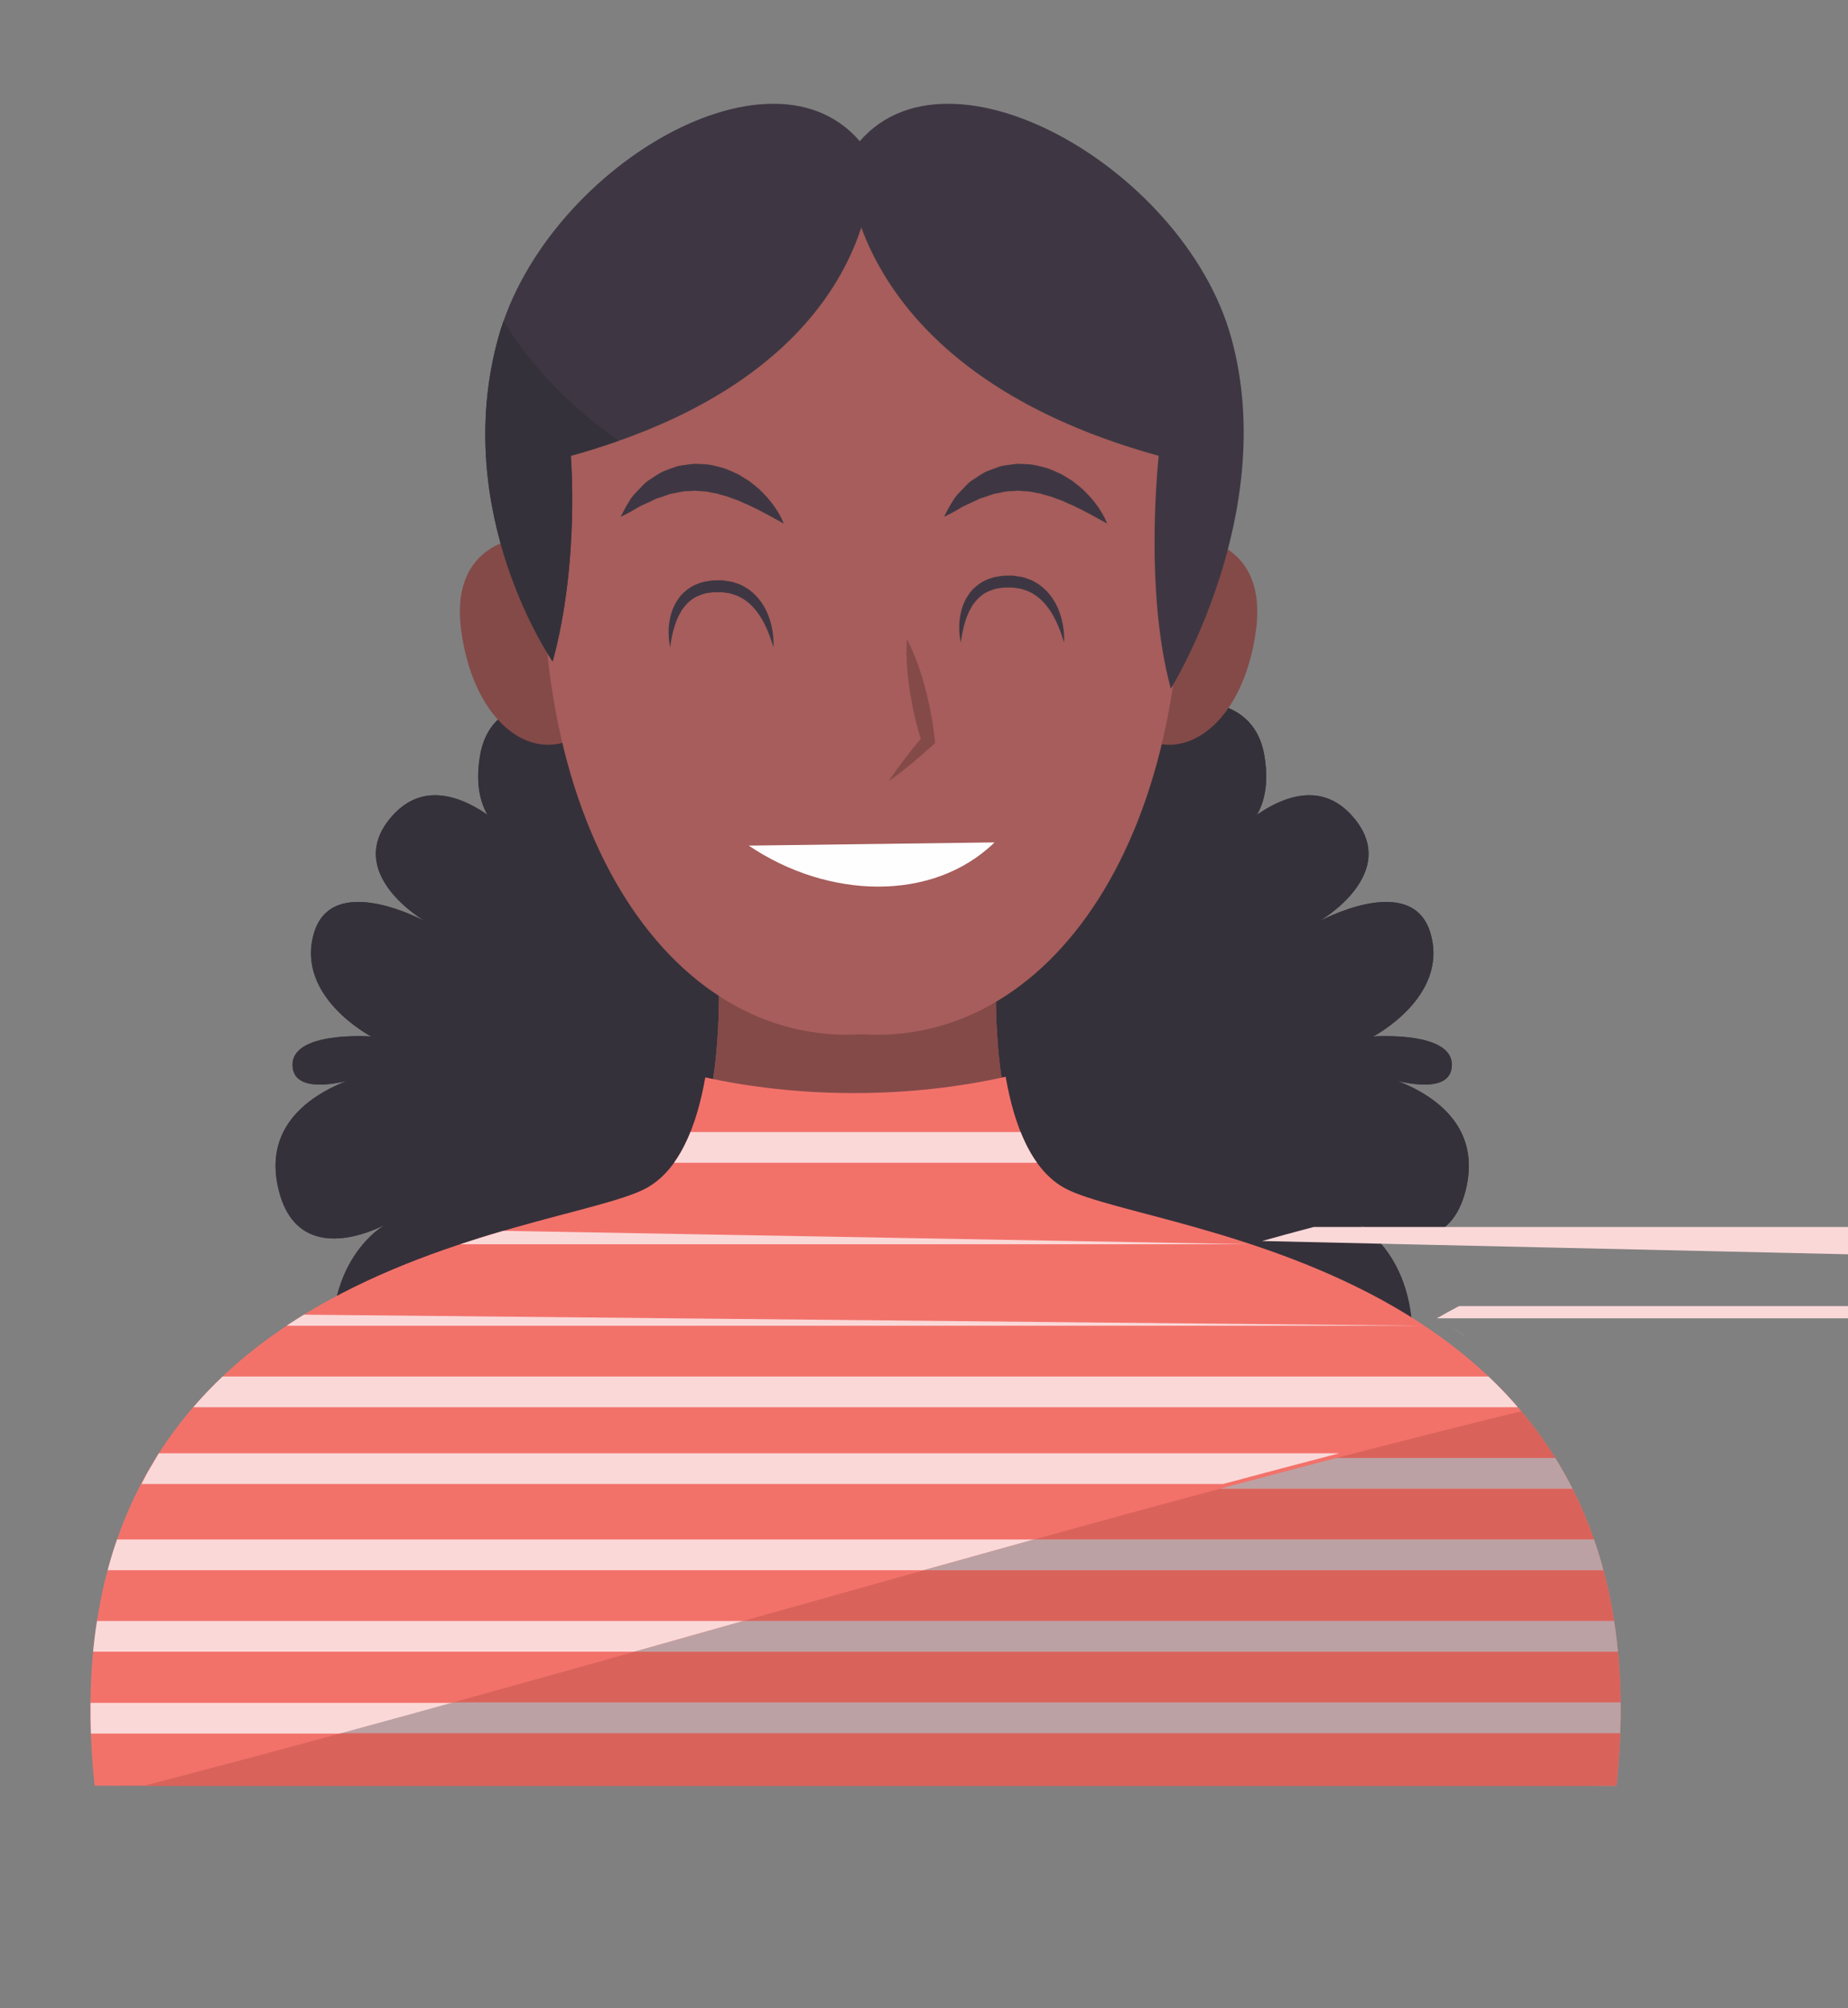 <?xml version="1.0" encoding="UTF-8"?>
<!DOCTYPE svg PUBLIC "-//W3C//DTD SVG 1.1//EN" "http://www.w3.org/Graphics/SVG/1.1/DTD/svg11.dtd">
<!-- Creator: CorelDRAW 2018 (64 Bit) -->
<svg xmlns="http://www.w3.org/2000/svg" xml:space="preserve" width="80.9mm" height="87.9mm" version="1.1" style="shape-rendering:geometricPrecision; text-rendering:geometricPrecision; image-rendering:optimizeQuality; fill-rule:evenodd; clip-rule:evenodd"
viewBox="0 0 8090 8790"
 xmlns:xlink="http://www.w3.org/1999/xlink">
 <rect x="0" y="0" width="8090" height="8790" fill="#808080" stroke="none"/>
 <defs>
  <style type="text/css">
   <![CDATA[
    .fil7 {fill:#FEFEFE;fill-rule:nonzero}
    .fil13 {fill:#FBD8D8;fill-rule:nonzero}
    .fil8 {fill:#FDD6BA;fill-rule:nonzero}
    .fil0 {fill:#F7A39C;fill-rule:nonzero}
    .fil17 {fill:#F69981;fill-rule:nonzero}
    .fil12 {fill:#F2726A;fill-rule:nonzero}
    .fil19 {fill:#F1645F;fill-rule:nonzero}
    .fil1 {fill:#DE8981;fill-rule:nonzero}
    .fil15 {fill:#D9635B;fill-rule:nonzero}
    .fil18 {fill:#D6826E;fill-rule:nonzero}
    .fil4 {fill:#D8B49F;fill-rule:nonzero}
    .fil16 {fill:#BCA1A4;fill-rule:nonzero}
    .fil21 {fill:#AE6C5D;fill-rule:nonzero}
    .fil10 {fill:#A65D5B;fill-rule:nonzero}
    .fil11 {fill:#844A48;fill-rule:nonzero}
    .fil14 {fill:#7F4D4E;fill-rule:nonzero}
    .fil20 {fill:#937482;fill-rule:nonzero}
    .fil6 {fill:#91C3D6;fill-rule:nonzero}
    .fil5 {fill:#7C636E;fill-rule:nonzero}
    .fil2 {fill:#5D97BC;fill-rule:nonzero}
    .fil3 {fill:#3E3743;fill-rule:nonzero}
    .fil9 {fill:#35313A;fill-rule:nonzero}
   ]]>
  </style>
 </defs>
 <g id="Capa_x0020_1">
  <path class="fil0" d="M18450.53 25664.19c-373.05,-203.46 -271.32,-1187.14 -271.32,-1187.14l-558.72 36.02 0 -35.89 -59.77 17.94 -59.77 -17.94 0 35.89 -558.72 -36.02c0,0 101.74,983.68 -271.33,1187.14 -373.05,203.49 -2577.51,305.24 -2340.09,2577.52l6459.83 0c237.42,-2272.28 -1967.04,-2374.03 -2340.11,-2577.52z"/>
  <path class="fil1" d="M16863.9 25410.46c446.25,-66.51 892.24,-135.16 1337.92,-205.89 -62.68,-339.15 -22.61,-727.52 -22.61,-727.52l-558.72 36.02 0 -35.89 -59.77 17.94 -59.77 -17.94 0 35.89 -558.72 -36.02c0,0 58.9,571.56 -78.33,933.41z"/>
  <path class="fil2" d="M18688.4 25706.05c-261.13,268.4 -669.33,441.33 -1128.48,441.33 -459.12,0 -867.37,-172.93 -1128.49,-441.33 -681.65,189.8 -2357.57,524.41 -2147.46,2535.66l6551.88 0c210.15,-2011.25 -1465.81,-2345.86 -2147.45,-2535.66z"/>
  <path class="fil3" d="M19617.63 26011.21l87.73 131.56c4.58,-7.61 9.15,-15.23 13.73,-22.83 -109.83,23.14 -219.65,46.26 -329.48,69.35 7.43,5.64 14.82,11.23 22.26,16.81l111.77 -235.91c-11.05,-4.61 -22.08,-9.16 -33.09,-13.64l-115.68 244.19c-6.77,14.32 12.5,18.86 22.31,16.79 109.83,-23.12 219.64,-46.23 329.47,-69.34 9.55,-2 20.37,-12.94 13.77,-22.84l-54.8 -82.19c-22.66,-10.98 -45.32,-21.64 -67.99,-31.95z"/>
  <path class="fil3" d="M18888.17 25881.86c57.78,86.68 115.58,173.42 173.37,260.12 4.92,-6.35 9.85,-12.68 14.79,-19 -109.83,23.13 -219.66,46.22 -329.48,69.36 7.03,4.09 14.02,8.18 21.07,12.21 52.02,-109.82 104.01,-219.64 156.04,-329.48 8.63,-18.19 -30.03,-15.26 -36.14,-2.28 -52.04,109.84 -104.07,219.66 -156.11,329.48 -6.37,13.47 12.94,13.94 21.07,12.23 109.83,-23.09 219.65,-46.24 329.48,-69.37 7.61,-1.57 20.9,-9.8 14.78,-19 -57.79,-86.68 -115.59,-173.42 -173.43,-260.11 -8.18,-12.26 -45.26,1.15 -35.44,15.84z"/>
  <path class="fil3" d="M18309.02 25978.11l108.8 163.16c5.18,-5.24 10.42,-10.42 15.66,-15.66 -109.83,23.09 -219.66,46.23 -329.48,69.36 7.13,1.88 14.25,3.82 21.38,5.72l84.27 -177.89c-14.47,5.91 -29.07,11.64 -43.82,17.16l-78.73 166.19c-4.52,9.54 18.7,6.32 21.42,5.76 109.83,-23.15 219.65,-46.28 329.48,-69.37 5.85,-1.23 21.07,-7.55 15.66,-15.7l-110.69 -166c-11.2,5.88 -22.53,11.63 -33.95,17.27z"/>
  <path class="fil3" d="M17770.2 26135.11l2.73 4.09 8.98 -5.54c10,-1.24 19.95,-2.55 29.87,-3.96 2.36,6.59 -20.21,12.5 -22.74,13.02 -109.88,23.14 -219.7,46.26 -329.53,69.35 -2.59,0.59 -19.3,1.5 -15.92,-5.72l28.95 -61.08c11.53,0.55 23.1,0.99 34.71,1.32l-25.52 53.88c-5.28,-1.9 -10.6,-3.82 -15.92,-5.71l262.28 -55.21c14.1,-1.32 28.14,-2.79 42.11,-4.44z"/>
  <path class="fil3" d="M17092.75 26084.97l38.17 57.21c4.85,-6.68 9.68,-13.32 14.52,-19.99 -109.87,23.12 -219.7,46.26 -329.52,69.39 7.12,4.45 14.26,8.94 21.37,13.36l84.13 -177.57c-10.63,-4.26 -21.19,-8.62 -31.68,-13.08l-88.81 187.58c-6.52,13.78 12.84,15.23 21.37,13.42 109.82,-23.13 219.65,-46.27 329.48,-69.36 8.12,-1.72 20.79,-10.55 14.51,-20.02l-17.69 -26.53c-18.78,-4.5 -37.41,-9.31 -55.85,-14.41z"/>
  <path class="fil3" d="M16312.41 25879.08c57.79,86.7 115.59,173.45 173.42,260.12 7.47,-4.4 15,-8.84 22.47,-13.29 -109.83,23.15 -219.64,46.24 -329.47,69.37 5.23,1.68 10.51,3.38 15.75,5.06 52.03,-109.84 104.05,-219.65 156.04,-329.53 3.69,-7.73 -33.07,-4.26 -38.03,6.21 -52.04,109.81 -104.07,219.69 -156.06,329.53 -3.3,6.91 13.33,5.52 15.7,5 109.82,-23.09 219.7,-46.22 329.53,-69.37 2.45,-0.51 26.78,-6.8 22.46,-13.28 -57.79,-86.67 -115.58,-173.42 -173.37,-260.11 -6.96,-10.41 -42.49,4.23 -38.44,10.29z"/>
  <path class="fil3" d="M15701.28 25928.24l142.4 213.64c4.98,-6.18 9.94,-12.36 14.91,-18.51 -109.82,23.12 -219.65,46.21 -329.48,69.37 6.96,3.86 13.95,7.78 20.9,11.64l126.27 -266.53c-15.17,5.92 -30.38,11.97 -45.62,18.14l-116.72 246.49c-6.33,13.3 13.02,13.3 20.9,11.62 109.82,-23.09 219.65,-46.22 329.47,-69.35 7.39,-1.55 20.98,-9.48 14.9,-18.48l-141.23 -211.88c-12.19,4.51 -24.43,9.16 -36.7,13.85z"/>
  <path class="fil3" d="M19908.38 26437.71c57.8,86.74 115.64,173.42 173.43,260.15 4.57,-7.6 9.15,-15.25 13.73,-22.87 -109.83,23.14 -219.66,46.27 -329.48,69.41 7.43,5.58 14.87,11.17 22.3,16.76 51.99,-109.82 104.02,-219.65 156.04,-329.47 9.73,-20.5 -29.16,-21.86 -36.99,-5.38 -52.02,109.83 -104.05,219.67 -156.09,329.52 -6.77,14.31 12.49,18.83 22.3,16.77 109.83,-23.09 219.66,-46.23 329.48,-69.36 9.54,-1.98 20.36,-12.89 13.77,-22.84 -57.8,-86.68 -115.64,-173.42 -173.43,-260.11 -10.33,-15.51 -46.71,-0.08 -35.06,17.42z"/>
  <path class="fil3" d="M19264.61 26436.92c57.8,86.73 115.59,173.43 173.42,260.11 4.93,-6.33 9.85,-12.67 14.78,-19 -109.87,23.13 -219.69,46.27 -329.52,69.36 7.05,4.09 14.04,8.18 21.07,12.27 52.03,-109.86 104.07,-219.69 156.1,-329.51 8.62,-18.21 -30.09,-15.22 -36.2,-2.28 -52.04,109.82 -104.06,219.63 -156.09,329.47 -6.38,13.49 12.96,13.94 21.07,12.22 109.81,-23.09 219.69,-46.22 329.52,-69.36 7.6,-1.58 20.88,-9.81 14.72,-19 -57.79,-86.7 -115.59,-173.37 -173.37,-260.12 -8.18,-12.22 -45.31,1.15 -35.5,15.84z"/>
  <path class="fil3" d="M18620.84 26436.21c57.83,86.74 115.62,173.43 173.42,260.15 5.24,-5.21 10.42,-10.46 15.66,-15.7 -109.83,23.14 -219.65,46.23 -329.48,69.39 7.13,1.92 14.25,3.8 21.38,5.74 52.03,-109.81 104.06,-219.65 156.1,-329.53 4.7,-9.92 -32.86,-6 -38.27,5.47 -52.04,109.82 -104.06,219.64 -156.09,329.48 -4.49,9.53 18.69,6.32 21.42,5.76 109.81,-23.13 219.64,-46.22 329.47,-69.36 5.89,-1.25 21.12,-7.57 15.66,-15.71 -57.79,-86.7 -115.59,-173.37 -173.43,-260.11 -6.33,-9.59 -43.67,2.64 -35.84,14.42z"/>
  <path class="fil3" d="M17976 26434.16c57.8,86.72 115.59,173.42 173.39,260.14 7.47,-4.62 14.95,-9.23 22.38,-13.85 -109.83,23.13 -219.64,46.28 -329.47,69.37 5.28,1.92 10.6,3.83 15.92,5.72 51.99,-109.83 104.02,-219.66 156.05,-329.47 4.09,-8.68 -32.98,-4.94 -38.13,5.88 -52.04,109.83 -104.07,219.69 -156.05,329.52 -3.43,7.15 13.29,6.24 15.88,5.72 109.86,-23.15 219.69,-46.27 329.52,-69.37 2.68,-0.56 26.95,-6.89 22.34,-13.84 -57.8,-86.7 -115.59,-173.38 -173.39,-260.12 -7.25,-10.87 -42.96,3.5 -38.44,10.3z"/>
  <path class="fil3" d="M17333.95 26437.15c57.79,86.67 115.62,173.42 173.42,260.11 4.84,-6.65 9.68,-13.33 14.52,-19.97 -109.83,23.09 -219.66,46.23 -329.48,69.35 7.08,4.45 14.21,8.93 21.33,13.42 52.04,-109.88 104.07,-219.69 156.09,-329.52 8.93,-18.86 -29.81,-16.93 -36.37,-3.07 -52.02,109.82 -104.06,219.64 -156.09,329.47 -6.51,13.77 12.84,15.21 21.37,13.4 109.83,-23.12 219.65,-46.21 329.48,-69.35 8.14,-1.71 20.81,-10.55 14.51,-19.96 -57.78,-86.74 -115.58,-173.43 -173.37,-260.11 -8.75,-13.12 -45.71,0.74 -35.41,16.23z"/>
  <path class="fil3" d="M16688.86 26434.16c57.78,86.72 115.62,173.42 173.42,260.14 7.48,-4.45 15,-8.87 22.52,-13.32 -109.83,23.14 -219.7,46.26 -329.52,69.35 5.27,1.72 10.51,3.41 15.74,5.07 52.03,-109.82 104.07,-219.66 156.1,-329.47 3.69,-7.78 -33.12,-4.27 -38.09,6.19 -52.03,109.83 -104.02,219.67 -156.06,329.48 -3.29,6.91 13.38,5.54 15.75,5.05 109.83,-23.12 219.65,-46.26 329.48,-69.35 2.46,-0.54 26.83,-6.86 22.52,-13.32 -57.84,-86.7 -115.63,-173.38 -173.43,-260.12 -6.94,-10.42 -42.49,4.21 -38.43,10.3z"/>
  <path class="fil3" d="M16046.75 26436.84c57.79,86.7 115.59,173.42 173.43,260.11 4.96,-6.16 9.9,-12.32 14.86,-18.52 -109.83,23.13 -219.66,46.27 -329.47,69.36 6.98,3.91 13.94,7.78 20.88,11.64 52.04,-109.81 104.07,-219.64 156.1,-329.46 8.45,-17.86 -30.17,-14.41 -36.06,-1.9 -52.04,109.84 -104.07,219.66 -156.11,329.48 -6.28,13.33 13.03,13.28 20.9,11.66 109.88,-23.14 219.69,-46.27 329.52,-69.41 7.34,-1.54 20.94,-9.41 14.91,-18.46 -57.84,-86.74 -115.63,-173.43 -173.43,-260.12 -7.91,-11.87 -45.08,1.32 -35.53,15.62z"/>
  <path class="fil3" d="M15403.07 26436.39c57.78,86.75 115.58,173.42 173.42,260.12 5.14,-5.5 10.29,-11 15.43,-16.49 -109.82,23.14 -219.65,46.26 -329.51,69.35 7.2,2.2 14.42,4.39 21.64,6.6 52.03,-109.83 104.05,-219.64 156.04,-329.52 5.19,-10.87 -32.67,-6.87 -38.35,5.11 -52.02,109.82 -104.01,219.64 -156.05,329.48 -4.75,9.98 18.61,7.2 21.59,6.6 109.88,-23.15 219.7,-46.29 329.53,-69.38 6.29,-1.31 21.06,-8.09 15.44,-16.54 -57.8,-86.68 -115.64,-173.38 -173.43,-260.11 -6.82,-10.21 -44.16,2.2 -35.75,14.78z"/>
  <path class="fil3" d="M14795.21 26490.45l137.89 206.85c4.84,-6.74 9.64,-13.46 14.48,-20.19 -109.83,23.14 -219.69,46.23 -329.52,69.36 7.17,4.56 14.29,9.1 21.46,13.64l99.14 -209.29c-30.66,34.27 -60.32,69.98 -88.78,107.25l-46.82 98.82c-6.51,13.77 12.81,15.44 21.47,13.65 109.81,-23.15 219.64,-46.29 329.47,-69.38 8.23,-1.76 20.76,-10.72 14.47,-20.18l-145.53 -218.29c-9.31,9.13 -18.57,18.39 -27.73,27.76z"/>
  <path class="fil3" d="M20521.64 26729.62l-104.59 22.04c5.1,1.09 10.2,2.24 15.31,3.37l42.69 -90.12c-7.07,-9.37 -14.23,-18.61 -21.45,-27.77l-59.12 124.81c-2.9,6.11 13.42,3.78 15.31,3.38l119.2 -25.07c-2.41,-3.58 -4.91,-7.08 -7.35,-10.64z"/>
  <path class="fil3" d="M19531.94 26992.83c57.79,86.68 115.59,173.36 173.42,260.11 4.58,-7.61 9.15,-15.23 13.73,-22.83 -109.83,23.09 -219.65,46.23 -329.48,69.36 7.43,5.58 14.82,11.17 22.26,16.8 52.02,-109.82 104.06,-219.69 156.09,-329.53 9.72,-20.48 -29.2,-21.85 -37.03,-5.36 -51.99,109.87 -104.02,219.69 -156.06,329.52 -6.77,14.34 12.5,18.87 22.31,16.81 109.83,-23.14 219.64,-46.27 329.47,-69.36 9.55,-2.02 20.37,-12.94 13.77,-22.83 -57.85,-86.74 -115.63,-173.42 -173.43,-260.16 -10.38,-15.52 -46.76,-0.1 -35.05,17.47z"/>
  <path class="fil3" d="M18888.17 26991.98c57.78,86.72 115.58,173.42 173.37,260.17 4.92,-6.34 9.85,-12.68 14.79,-19.01 -109.83,23.09 -219.66,46.22 -329.48,69.37 7.03,4.09 14.02,8.13 21.07,12.2 52.02,-109.81 104.01,-219.62 156.04,-329.46 8.63,-18.21 -30.03,-15.26 -36.14,-2.32 -52.04,109.86 -104.07,219.69 -156.11,329.5 -6.37,13.47 12.94,13.95 21.07,12.23 109.83,-23.14 219.65,-46.26 329.48,-69.35 7.61,-1.64 20.9,-9.82 14.78,-19 -57.79,-86.73 -115.59,-173.43 -173.43,-260.11 -8.18,-12.27 -45.26,1.09 -35.44,15.78z"/>
  <path class="fil3" d="M18244.39 26991.33c57.79,86.69 115.63,173.36 173.43,260.11 5.18,-5.24 10.42,-10.47 15.66,-15.7 -109.83,23.12 -219.66,46.27 -329.48,69.36 7.13,1.92 14.25,3.83 21.38,5.75 52.02,-109.82 104.05,-219.65 156.09,-329.47 4.7,-9.98 -32.86,-6.07 -38.27,5.41 -52.03,109.82 -104.06,219.66 -156.1,329.53 -4.52,9.5 18.7,6.29 21.42,5.7 109.83,-23.09 219.65,-46.22 329.48,-69.36 5.85,-1.22 21.07,-7.55 15.66,-15.66 -57.8,-86.72 -115.64,-173.41 -173.42,-260.14 -6.39,-9.55 -43.73,2.63 -35.85,14.47z"/>
  <path class="fil3" d="M17599.51 26989.25c57.84,86.69 115.64,173.38 173.42,260.11 7.48,-4.6 14.91,-9.23 22.39,-13.81 -109.82,23.08 -219.65,46.24 -329.51,69.38 5.32,1.88 10.64,3.77 15.92,5.71 52.03,-109.83 104.07,-219.71 156.09,-329.52 4.09,-8.63 -33.02,-4.92 -38.12,5.9 -52.04,109.86 -104.07,219.69 -156.11,329.5 -3.38,7.22 13.33,6.26 15.92,5.72 109.83,-23.12 219.65,-46.21 329.53,-69.35 2.63,-0.58 26.96,-6.91 22.34,-13.82 -57.8,-86.72 -115.58,-173.42 -173.42,-260.14 -7.26,-10.86 -42.98,3.51 -38.45,10.32z"/>
  <path class="fil3" d="M16957.49 26992.2c57.8,86.69 115.59,173.43 173.43,260.11 4.85,-6.64 9.68,-13.32 14.52,-19.96 -109.87,23.13 -219.7,46.22 -329.52,69.36 7.12,4.49 14.26,8.93 21.37,13.4 52.03,-109.81 104.07,-219.64 156.1,-329.46 8.92,-18.91 -29.86,-16.99 -36.42,-3.12 -52.03,109.86 -104.07,219.69 -156.04,329.52 -6.52,13.72 12.84,15.18 21.37,13.37 109.82,-23.09 219.65,-46.23 329.48,-69.38 8.12,-1.69 20.79,-10.55 14.51,-19.96 -57.8,-86.7 -115.64,-173.42 -173.43,-260.11 -8.71,-13.11 -45.65,0.75 -35.37,16.23z"/>
  <path class="fil3" d="M16312.41 26989.25c57.79,86.69 115.59,173.38 173.42,260.11 7.47,-4.43 15,-8.88 22.47,-13.28 -109.83,23.09 -219.64,46.23 -329.47,69.36 5.23,1.68 10.51,3.35 15.75,5.02 52.03,-109.82 104.05,-219.64 156.04,-329.48 3.69,-7.78 -33.07,-4.26 -38.03,6.21 -52.04,109.82 -104.07,219.65 -156.06,329.47 -3.3,6.96 13.33,5.55 15.7,5.07 109.82,-23.15 219.7,-46.24 329.53,-69.38 2.45,-0.51 26.78,-6.79 22.46,-13.28 -57.79,-86.72 -115.58,-173.42 -173.37,-260.14 -6.96,-10.44 -42.49,4.25 -38.44,10.32z"/>
  <path class="fil3" d="M15670.26 26991.89c57.83,86.7 115.62,173.43 173.42,260.11 4.98,-6.16 9.94,-12.3 14.91,-18.46 -109.82,23.09 -219.65,46.21 -329.48,69.35 6.96,3.88 13.95,7.75 20.9,11.62 52.03,-109.83 104.06,-219.65 156.09,-329.48 8.44,-17.86 -30.17,-14.42 -36.1,-1.88 -52.04,109.82 -104.02,219.64 -156.06,329.47 -6.33,13.31 13.02,13.31 20.9,11.66 109.82,-23.16 219.65,-46.27 329.47,-69.36 7.39,-1.56 20.98,-9.48 14.9,-18.53 -57.78,-86.7 -115.58,-173.42 -173.42,-260.12 -7.87,-11.81 -45.03,1.33 -35.53,15.62z"/>
  <path class="fil3" d="M15026.61 26991.44c57.8,86.75 115.59,173.45 173.38,260.18 5.15,-5.5 10.29,-11 15.44,-16.55 -109.83,23.14 -219.65,46.27 -329.47,69.36 7.21,2.19 14.43,4.4 21.63,6.59 51.99,-109.81 104.02,-219.64 156.06,-329.48 5.15,-10.88 -32.68,-6.84 -38.35,5.08 -52.04,109.81 -104.07,219.69 -156.06,329.52 -4.75,9.93 18.61,7.16 21.6,6.55 109.82,-23.14 219.65,-46.23 329.48,-69.35 6.33,-1.34 21.07,-8.1 15.43,-16.5 -57.79,-86.75 -115.58,-173.42 -173.37,-260.17 -6.82,-10.2 -44.16,2.26 -35.77,14.77z"/>
  <path class="fil3" d="M14423.2 27052.2l133.46 200.15c4.8,-6.72 9.63,-13.45 14.42,-20.18l-226.05 47.6c-2.42,8.82 -4.57,17.93 -6.89,26.85l239.41 -50.39c8.23,-1.71 20.76,-10.74 14.47,-20.17l-150.72 -226.09c-6.19,13.89 -12.19,28.01 -18.1,42.23z"/>
  <path class="fil3" d="M20173.82 26989.25c57.8,86.69 115.59,173.38 173.38,260.11 7.66,-4 15.27,-8.01 22.87,-12.01 -109.83,23.14 -219.65,46.23 -329.47,69.38 5.1,1.14 10.2,2.24 15.26,3.38 52.03,-109.84 104.06,-219.65 156.1,-329.48 2.63,-5.53 -33.3,-2.73 -37.88,6.92 -52.03,109.82 -104.05,219.63 -156.09,329.47 -2.91,6.1 13.46,3.78 15.31,3.42 109.82,-23.13 219.65,-46.27 329.51,-69.39 1.99,-0.42 26.35,-6.74 22.83,-11.98 -57.78,-86.72 -115.58,-173.42 -173.42,-260.14 -6.16,-9.29 -41.26,6.05 -38.4,10.32z"/>
  <path class="fil3" d="M19531.94 28102.94l92.5 138.77 46.66 0 -104.11 -156.19c-10.38,-15.52 -46.76,-0.09 -35.05,17.42zm-32.58 138.77l68.6 -144.78c9.72,-20.5 -29.2,-21.87 -37.03,-5.39l-71.1 150.17 39.53 0z"/>
  <path class="fil3" d="M18888.17 28102.15l93.02 139.56 46.04 0 -103.62 -155.41c-8.18,-12.26 -45.26,1.15 -35.44,15.85zm-33.52 139.56l69.31 -146.33c8.63,-18.21 -30.03,-15.26 -36.14,-2.29l-70.43 148.62 37.26 0z"/>
  <path class="fil3" d="M18244.39 28101.44l93.51 140.27 45.47 0 -103.13 -154.69c-6.39,-9.59 -43.73,2.64 -35.85,14.42zm-34.08 140.27l71.16 -150.19c4.7,-10 -32.86,-6.04 -38.27,5.44l-68.58 144.75 35.69 0z"/>
  <path class="fil3" d="M17599.51 28099.38l94.89 142.33 45.33 0 -101.77 -152.62c-7.26,-10.88 -42.98,3.47 -38.45,10.29zm-32.95 142.33l71.26 -150.42c4.09,-8.68 -33.02,-4.94 -38.12,5.89l-68.49 144.53 35.35 0z"/>
  <path class="fil3" d="M16957.49 28102.38l92.91 139.33 46.19 0 -103.73 -155.6c-8.71,-13.08 -45.65,0.78 -35.37,16.27zm-33.23 139.33l69.13 -145.94c8.92,-18.87 -29.86,-16.93 -36.42,-3.07l-70.6 149.01 37.89 0z"/>
  <path class="fil3" d="M16312.41 28099.38l94.87 142.33 45.29 0 -101.72 -152.62c-6.96,-10.43 -42.49,4.22 -38.44,10.29zm-33.08 142.33l71.29 -150.59c3.69,-7.75 -33.07,-4.28 -38.03,6.18l-68.4 144.41 35.14 0z"/>
  <path class="fil3" d="M15670.26 28102.06l93.13 139.65 45.94 0 -103.54 -155.31c-7.87,-11.83 -45.03,1.31 -35.53,15.66zm-33.56 139.65l69.4 -146.5c8.44,-17.87 -30.17,-14.44 -36.1,-1.95l-70.3 148.45 37 0z"/>
  <path class="fil3" d="M15026.61 28101.62l93.38 140.09 45.62 0 -103.23 -154.87c-6.82,-10.21 -44.16,2.2 -35.77,14.78zm-34.04 140.09l71.08 -150.03c5.15,-10.91 -32.68,-6.87 -38.35,5.11l-68.67 144.92 35.94 0z"/>
  <path class="fil3" d="M14383.23 28102.43l92.89 139.28 46.23 0 -103.76 -155.67c-8.84,-13.23 -45.78,0.71 -35.36,16.39zm-33.21 139.28l69.11 -145.85c9.01,-19.01 -29.79,-17.29 -36.42,-3.25l-70.65 149.1 37.96 0z"/>
  <path class="fil3" d="M20173.82 28099.38l94.85 142.33 45.32 0 -101.77 -152.62c-6.16,-9.28 -41.26,6.03 -38.4,10.29zm-33.36 142.33l71.5 -150.95c2.63,-5.5 -33.3,-2.73 -37.88,6.95l-68.22 144 34.6 0z"/>
  <path class="fil3" d="M19908.38 27547.88c57.8,86.69 115.64,173.43 173.43,260.11 4.57,-7.6 9.15,-15.22 13.73,-22.83 -109.83,23.14 -219.66,46.23 -329.48,69.36 7.43,5.59 14.87,11.22 22.3,16.81 51.99,-109.83 104.02,-219.64 156.04,-329.48 9.73,-20.5 -29.16,-21.91 -36.99,-5.36 -52.02,109.82 -104.05,219.66 -156.09,329.48 -6.77,14.32 12.49,18.86 22.3,16.8 109.83,-23.15 219.66,-46.24 329.48,-69.37 9.54,-2.02 20.36,-12.93 13.77,-22.83 -57.8,-86.72 -115.64,-173.42 -173.43,-260.14 -10.33,-15.54 -46.71,-0.05 -35.06,17.45z"/>
  <path class="fil3" d="M19264.61 27547.08c57.8,86.7 115.59,173.38 173.42,260.13 4.93,-6.34 9.85,-12.67 14.78,-19 -109.87,23.12 -219.69,46.21 -329.52,69.35 7.05,4.09 14.04,8.14 21.07,12.23 52.03,-109.84 104.07,-219.65 156.1,-329.48 8.62,-18.2 -30.09,-15.26 -36.2,-2.28 -52.04,109.82 -104.06,219.64 -156.09,329.48 -6.38,13.45 12.96,13.93 21.07,12.22 109.81,-23.13 219.69,-46.22 329.52,-69.37 7.6,-1.57 20.88,-9.8 14.72,-19 -57.79,-86.69 -115.59,-173.41 -173.37,-260.11 -8.18,-12.27 -45.31,1.1 -35.5,15.83z"/>
  <path class="fil3" d="M18620.84 27546.39c57.83,86.68 115.62,173.42 173.42,260.11 5.24,-5.24 10.42,-10.46 15.66,-15.7 -109.83,23.13 -219.65,46.27 -329.48,69.41 7.13,1.89 14.25,3.81 21.38,5.71 52.03,-109.83 104.06,-219.64 156.1,-329.48 4.7,-9.99 -32.86,-6.01 -38.27,5.41 -52.04,109.84 -104.06,219.7 -156.09,329.53 -4.49,9.53 18.69,6.32 21.42,5.76 109.81,-23.13 219.64,-46.28 329.47,-69.42 5.89,-1.22 21.12,-7.51 15.66,-15.65 -57.79,-86.72 -115.59,-173.42 -173.43,-260.12 -6.33,-9.59 -43.67,2.64 -35.84,14.44z"/>
  <path class="fil3" d="M17976 27544.32c57.8,86.68 115.59,173.42 173.39,260.11 7.47,-4.62 14.95,-9.23 22.38,-13.81 -109.83,23.13 -219.64,46.22 -329.47,69.36 5.28,1.9 10.6,3.82 15.92,5.72 51.99,-109.83 104.02,-219.65 156.05,-329.46 4.09,-8.68 -32.98,-4.99 -38.13,5.88 -52.04,109.83 -104.07,219.64 -156.05,329.48 -3.43,7.2 13.29,6.29 15.88,5.7 109.86,-23.09 219.69,-46.22 329.52,-69.36 2.68,-0.56 26.95,-6.9 22.34,-13.81 -57.8,-86.73 -115.59,-173.43 -173.39,-260.1 -7.25,-10.91 -42.96,3.48 -38.44,10.29z"/>
  <path class="fil3" d="M17333.95 27547.26c57.79,86.72 115.62,173.42 173.42,260.12 4.84,-6.66 9.68,-13.29 14.52,-19.97 -109.83,23.13 -219.66,46.27 -329.48,69.37 7.08,4.47 14.21,8.92 21.33,13.41 52.04,-109.84 104.07,-219.65 156.09,-329.48 8.93,-18.87 -29.81,-16.93 -36.37,-3.06 -52.02,109.81 -104.06,219.62 -156.09,329.45 -6.51,13.78 12.84,15.22 21.37,13.42 109.83,-23.13 219.65,-46.27 329.48,-69.36 8.14,-1.72 20.81,-10.6 14.51,-20.01 -57.78,-86.69 -115.58,-173.43 -173.37,-260.12 -8.75,-13.06 -45.71,0.81 -35.41,16.23z"/>
  <path class="fil3" d="M16688.86 27544.32c57.78,86.68 115.62,173.42 173.42,260.11 7.48,-4.44 15,-8.84 22.52,-13.28 -109.83,23.14 -219.7,46.23 -329.52,69.37 5.27,1.67 10.51,3.33 15.74,5.05 52.03,-109.82 104.07,-219.69 156.1,-329.53 3.69,-7.78 -33.12,-4.25 -38.09,6.21 -52.03,109.82 -104.02,219.65 -156.06,329.53 -3.29,6.9 13.38,5.52 15.75,5.01 109.83,-23.14 219.65,-46.23 329.48,-69.36 2.46,-0.54 26.83,-6.82 22.52,-13.3 -57.84,-86.73 -115.63,-173.43 -173.43,-260.1 -6.94,-10.43 -42.49,4.21 -38.43,10.29z"/>
  <path class="fil3" d="M16046.75 27546.95c57.79,86.75 115.59,173.42 173.43,260.17 4.96,-6.21 9.9,-12.37 14.86,-18.53 -109.83,23.13 -219.66,46.22 -329.47,69.37 6.98,3.87 13.94,7.74 20.88,11.65 52.04,-109.82 104.07,-219.69 156.1,-329.52 8.45,-17.84 -30.17,-14.38 -36.06,-1.88 -52.04,109.82 -104.07,219.64 -156.11,329.48 -6.28,13.31 13.03,13.31 20.9,11.64 109.88,-23.09 219.69,-46.22 329.52,-69.36 7.34,-1.54 20.94,-9.45 14.91,-18.52 -57.84,-86.68 -115.63,-173.38 -173.43,-260.11 -7.91,-11.82 -45.08,1.32 -35.53,15.61z"/>
  <path class="fil3" d="M15403.07 27546.56c57.78,86.69 115.58,173.39 173.42,260.11 5.14,-5.5 10.29,-11 15.43,-16.49 -109.82,23.09 -219.65,46.24 -329.51,69.35 7.2,2.21 14.42,4.37 21.64,6.57 52.03,-109.84 104.05,-219.65 156.04,-329.48 5.19,-10.91 -32.67,-6.87 -38.35,5.12 -52.02,109.81 -104.01,219.62 -156.05,329.46 -4.75,9.94 18.61,7.2 21.59,6.55 109.88,-23.09 219.7,-46.23 329.53,-69.36 6.29,-1.32 21.06,-8.05 15.44,-16.49 -57.8,-86.73 -115.64,-173.43 -173.43,-260.11 -6.82,-10.25 -44.16,2.19 -35.75,14.77z"/>
  <path class="fil3" d="M14759.68 27547.31c57.84,86.73 115.64,173.42 173.42,260.16 4.84,-6.78 9.64,-13.45 14.48,-20.19 -109.83,23.08 -219.69,46.23 -329.52,69.36 7.17,4.53 14.29,9.1 21.46,13.64 52.04,-109.84 104.06,-219.67 156.05,-329.48 9.02,-19 -29.77,-17.28 -36.41,-3.27 -52.03,109.84 -104.07,219.67 -156.1,329.48 -6.51,13.82 12.81,15.5 21.47,13.69 109.81,-23.14 219.64,-46.28 329.47,-69.4 8.23,-1.72 20.76,-10.74 14.47,-20.19 -57.8,-86.7 -115.63,-173.39 -173.42,-260.12 -8.84,-13.24 -45.74,0.71 -35.37,16.32z"/>
  <path class="fil3" d="M20550.26 27544.32c57.8,86.68 115.59,173.42 173.44,260.11 7.6,-4.01 15.21,-8 22.82,-12 -109.82,23.13 -219.65,46.27 -329.47,69.36 5.1,1.13 10.2,2.28 15.31,3.38 52.03,-109.83 104.01,-219.65 156.04,-329.47 2.64,-5.5 -33.29,-2.73 -37.86,6.91 -52.04,109.81 -104.03,219.63 -156.06,329.5 -2.9,6.12 13.42,3.78 15.31,3.39 109.83,-23.12 219.64,-46.26 329.47,-69.37 2.03,-0.42 26.34,-6.7 22.88,-12 -57.84,-86.73 -115.64,-173.43 -173.43,-260.1 -6.21,-9.33 -41.25,6.02 -38.45,10.29z"/>
  <path class="fil4" d="M17023.16 24343.4c0,0 -563.02,-139.17 -1055.05,67.55 -492,206.67 -423.29,-1189.57 -384.85,-1238.48 38.44,-48.89 946.77,-600.88 946.77,-600.88l493.13 1771.81z"/>
  <path class="fil4" d="M17997.56 24324.04c0,0 570.32,-105.43 1049.16,130.18 478.84,235.58 493.31,-1162.28 457.87,-1213.39 -35.46,-51.11 -909.31,-656.14 -909.31,-656.14l-597.72 1739.35z"/>
  <path class="fil1" d="M16468.32 23037.24c-109.9,-341 -370.2,-262.06 -394.56,-253.83 -25.56,2.99 -294.6,42.93 -248.11,398.22 46.76,357.35 254.13,551.06 448.54,494.15 200.11,-31.72 304.7,-295.48 194.13,-638.54z"/>
  <path class="fil1" d="M18663.15 23037.24c109.92,-341 370.2,-262.06 394.56,-253.83 25.56,2.99 294.6,42.93 248.12,398.22 -46.75,357.35 -254.09,551.06 -448.55,494.15 -200.11,-31.72 -304.7,-295.48 -194.13,-638.54z"/>
  <path class="fil0" d="M16201.66 22520.66c136.21,-1495.02 1272.76,-1411.28 1379.96,-1400.02 107.18,-11.26 1243.73,-95 1379.96,1400.02 137,1503.9 -532.85,2486.06 -1379.96,2432.07 -847.11,53.99 -1516.96,-928.17 -1379.96,-2432.07z"/>
  <path class="fil5" d="M16022.6 22899.78l390.3 300.41 949.81 47.33 10.03 -11.09 0.13 -0.17c2.46,-2.68 33.17,-35.37 82.17,-66.64 48.99,-31.41 115.67,-60.92 190.39,-60.83 73.37,0.26 156.32,27.05 246.31,114.4l8.97 8.75 874.33 15.09 372.58 -302.16 -39.71 -49 -354.78 287.69 -838.83 -14.46 -0.53 31.53 21.99 -22.61c-99.01,-96.93 -200.52,-132.56 -290.33,-132.3 -94.43,0.08 -173.9,37.65 -229.68,74.2 -55.85,36.68 -88.62,72.93 -89.85,74.25l23.4 21.11 1.58 -31.5 -915.1 -45.6 -374.69 -288.35 -38.44 49.95 -0.05 0z"/>
  <path class="fil6" d="M16432.44 23173.67c0,255.36 206.98,462.35 462.34,462.35 255.36,0 462.35,-206.99 462.35,-462.35 0,-255.32 -206.99,-462.34 -462.35,-462.34 -255.36,0 -462.34,207.02 -462.34,462.34z"/>
  <path class="fil5" d="M16432.44 23173.67l-29.48 0c0.05,271.63 220.18,491.77 491.82,491.81 271.59,-0.04 491.77,-220.18 491.77,-491.81 0,-271.59 -220.18,-491.77 -491.77,-491.77 -271.64,0 -491.77,220.18 -491.82,491.77l58.9 0c0,-119.64 48.42,-227.66 126.79,-306.13 78.44,-78.37 186.49,-126.75 306.13,-126.79 119.63,0.04 227.66,48.42 306.12,126.79 78.38,78.47 126.75,186.49 126.8,306.13 -0.05,119.68 -48.42,227.7 -126.8,306.12 -78.46,78.42 -186.49,126.8 -306.12,126.8 -119.64,0 -227.69,-48.38 -306.13,-126.8 -78.37,-78.42 -126.79,-186.44 -126.79,-306.12l-29.42 0z"/>
  <path class="fil6" d="M17861.48 23173.67c0,255.36 206.98,462.35 462.34,462.35 255.36,0 462.35,-206.99 462.35,-462.35 0,-255.32 -206.99,-462.34 -462.35,-462.34 -255.36,0 -462.34,207.02 -462.34,462.34z"/>
  <path class="fil5" d="M17861.48 23173.67l-29.43 0c0,271.63 220.13,491.77 491.77,491.81 271.63,-0.04 491.77,-220.18 491.77,-491.81 0,-271.59 -220.14,-491.77 -491.77,-491.77 -271.64,0 -491.77,220.18 -491.77,491.77l58.85 0c0.04,-119.64 48.42,-227.66 126.81,-306.13 78.42,-78.37 186.47,-126.75 306.11,-126.79 119.63,0.04 227.7,48.42 306.12,126.79 78.38,78.47 126.81,186.49 126.81,306.13 0,119.68 -48.43,227.7 -126.81,306.12 -78.42,78.42 -186.49,126.8 -306.12,126.8 -119.64,0 -227.69,-48.38 -306.11,-126.8 -78.39,-78.42 -126.77,-186.44 -126.81,-306.12l-29.42 0z"/>
  <path class="fil1" d="M17777.6 23260.71c18.73,34.52 33.21,69.98 46.28,105.68 12.92,35.77 23.87,71.92 33.63,108.34 5.2,18.12 8.8,36.59 13.29,54.89 4.62,18.25 8.04,36.77 11.39,55.33 7.39,36.9 12.58,74.24 16.76,111.85l1.97 17.59 -9.53 8.71c-30.49,27.93 -61.8,55.02 -93.65,81.63 -32.36,26.17 -64.52,52.47 -99.31,76.26 22.56,-35.58 47.72,-68.64 72.66,-101.94 25.47,-32.77 51.41,-65.06 78.24,-96.54l-7.56 26.29c-11.3,-36.1 -21.55,-72.4 -29.64,-109.16 -4.4,-18.29 -8.66,-36.63 -11.79,-55.25 -3.26,-18.51 -7.35,-36.89 -9.94,-55.59 -5.67,-37.25 -10.16,-74.77 -12.72,-112.72 -2.42,-37.96 -3.38,-76.22 -0.08,-115.37z"/>
  <path class="fil7" d="M18161.05 24149.57c-270.59,263.05 -728.93,248.44 -1076.09,14.06l1076.09 -14.06z"/>
  <path class="fil3" d="M18653.43 22753.81c0,0 -11.83,-6.55 -32.56,-18.04 -10.06,-5.49 -22.29,-12.18 -36.28,-19.87 -13.72,-7.26 -29.19,-15.45 -46.14,-24.37 -17.45,-7.48 -34.92,-17.54 -54.44,-25.2 -9.45,-4.23 -19.18,-8.54 -29.12,-12.98 -9.98,-3.65 -20.23,-7.34 -30.65,-11.17 -20.24,-8.98 -42.32,-12.27 -63.34,-19.7 -21.77,-2.24 -43.2,-10.52 -64.97,-9.69l-32.41 -2.63c-10.64,1.28 -21.33,1.62 -32.02,2.25 -21.64,-0.92 -41.74,7.12 -62.64,9.71 -20.79,3.3 -39.48,13.38 -59.05,18.53l-14.48 4.47 -13.15 6.65c-8.93,4.22 -17.59,8.23 -25.91,12.14 -16.49,8.18 -33.43,14.08 -46.18,22.95 -13.1,8.23 -25.55,14.7 -35.79,20.33 -20.55,11.08 -33.7,16.93 -33.7,16.93 0,0 5.2,-12.53 16.8,-33.43 5.85,-10.42 12.89,-23.44 22.17,-37.51 8.18,-15.14 21.16,-28.94 35.89,-43.94 15.21,-14.3 28.94,-34.09 50.48,-46.58 21.04,-12.84 41.83,-30.26 67.97,-39.93 12.89,-5.24 26.34,-9.9 40.02,-14.74 13.41,-5.72 27.89,-8.18 42.71,-9.9 14.72,-2.02 29.64,-4.31 44.68,-5.67 14.95,0.17 30.04,1.23 45.09,2.07 30.52,0.61 58.71,10.73 86.99,17.63 13.59,4.89 26.57,10.78 39.45,16.37 13.07,5.27 25.34,11.34 36.56,18.86 11.43,7.05 22.74,13.64 33.37,20.81 9.95,7.87 19.71,15.57 29.21,23.09 19.22,14.51 33.83,32.33 48.38,46.84 27.36,31.18 46.23,59.91 57.36,81.28 11.56,21.12 15.7,34.44 15.7,34.44z"/>
  <path class="fil3" d="M17237.66 22753.81c0,0 -11.83,-6.55 -32.54,-18.04 -10.07,-5.49 -22.3,-12.18 -36.29,-19.87 -13.71,-7.26 -29.2,-15.45 -46.13,-24.37 -17.47,-7.48 -34.88,-17.54 -54.46,-25.2 -9.45,-4.23 -19.17,-8.54 -29.06,-12.98 -10.04,-3.65 -20.28,-7.34 -30.71,-11.17 -20.23,-8.98 -42.31,-12.27 -63.33,-19.7 -21.77,-2.24 -43.19,-10.52 -64.96,-9.69l-32.41 -2.63c-10.65,1.28 -21.34,1.62 -31.98,2.25 -21.68,-0.92 -41.78,7.12 -62.68,9.71 -20.81,3.3 -39.49,13.38 -59.07,18.53l-14.42 4.47 -13.19 6.65c-8.94,4.22 -17.61,8.23 -25.91,12.14 -16.5,8.18 -33.43,14.08 -46.14,22.95 -13.16,8.23 -25.6,14.7 -35.81,20.33 -20.53,11.08 -33.72,16.93 -33.72,16.93 0,0 5.22,-12.53 16.79,-33.43 5.85,-10.42 12.89,-23.44 22.17,-37.51 8.17,-15.14 21.15,-28.94 35.89,-43.94 15.22,-14.3 28.94,-34.09 50.49,-46.58 21.02,-12.84 41.83,-30.26 67.95,-39.93 12.89,-5.24 26.35,-9.9 40.04,-14.74 13.41,-5.72 27.87,-8.18 42.7,-9.9 14.73,-2.02 29.68,-4.31 44.68,-5.67 15,0.17 30.05,1.23 45.08,2.07 30.52,0.61 58.72,10.73 87,17.63 13.59,4.89 26.57,10.78 39.46,16.37 13.05,5.27 25.37,11.34 36.54,18.86 11.44,7.05 22.74,13.64 33.39,20.81 9.99,7.87 19.7,15.57 29.2,23.09 19.26,14.51 33.82,32.33 48.39,46.84 27.35,31.18 46.21,59.91 57.35,81.28 11.57,21.12 15.69,34.44 15.69,34.44z"/>
  <path class="fil3" d="M17192.77 23295.54c0,0 -3.08,-12.13 -9.99,-32.45 -6.91,-20.29 -17.64,-48.91 -34.4,-80.23 -16.98,-31.06 -40.68,-64.83 -73.72,-89.45 -16.3,-12.46 -35.01,-22.36 -55.28,-28.51 -9.98,-3.52 -20.18,-6.82 -31.23,-7.53 -10.77,-1.44 -21.42,-3.74 -32.76,-2.59 -10.48,0.4 -23.79,-0.92 -31.93,0.57 -11.44,2.2 -25.77,2.77 -34.61,6.25 -17.87,5.81 -38.23,12.62 -53.58,25.42 -16.4,11.26 -29.12,26.7 -40.55,42.01 -10.29,16.23 -19.09,32.76 -25.56,49.17 -12.76,32.76 -19.21,62.67 -23,83.74 -3.73,21.11 -4.84,33.6 -4.84,33.6 0,0 -3.34,-12.04 -5.59,-33.95 -2.05,-21.82 -3.34,-53.79 4.49,-91.97 3.79,-19.09 10.34,-39.58 20.59,-60.29 11.17,-20.11 24.67,-41.88 45.39,-58.29 19.44,-17.68 43.67,-30.66 71.83,-39.01 13.98,-4.79 24.49,-4.92 37.02,-7.66 16.01,-2.76 27.54,-1.35 41.57,-2.1 13.37,-0.75 26.96,2.07 40.37,4.26 13.55,1.46 26.57,5.76 39.32,10.6 13.21,3.65 24.9,10.47 36.3,17.5 11.92,6.08 21.54,15.05 31.44,23.23 38.52,34.17 59.94,76.84 71.91,113.17 12.27,36.59 15.75,68.26 17.02,90.11 1.1,21.96 -0.21,34.4 -0.21,34.4z"/>
  <path class="fil3" d="M18465.01 23275.04c0,0 -3.08,-12.18 -9.99,-32.5 -6.91,-20.27 -17.63,-48.86 -34.4,-80.18 -16.97,-31.05 -40.68,-64.83 -73.76,-89.45 -16.27,-12.46 -34.96,-22.36 -55.23,-28.55 -9.98,-3.52 -20.2,-6.77 -31.23,-7.52 -10.78,-1.41 -21.47,-3.7 -32.76,-2.59 -10.48,0.43 -23.84,-0.93 -31.95,0.61 -11.43,2.15 -25.77,2.73 -34.61,6.19 -17.85,5.86 -38.22,12.63 -53.57,25.44 -16.44,11.26 -29.11,26.69 -40.54,42.04 -10.3,16.18 -19.09,32.76 -25.56,49.13 -12.76,32.81 -19.23,62.71 -23,83.74 -3.74,21.15 -4.84,33.64 -4.84,33.64 0,0 -3.34,-12.09 -5.59,-33.99 -2.07,-21.82 -3.34,-53.75 4.49,-91.93 3.78,-19.08 10.34,-39.62 20.59,-60.34 11.17,-20.06 24.67,-41.87 45.38,-58.27 19.45,-17.68 43.67,-30.66 71.82,-39.01 13.99,-4.75 24.5,-4.93 37.04,-7.62 16.01,-2.81 27.48,-1.41 41.56,-2.11 13.38,-0.78 26.92,2.02 40.33,4.23 13.59,1.49 26.57,5.76 39.37,10.59 13.16,3.66 24.89,10.47 36.28,17.51 11.92,6.11 21.56,15.09 31.45,23.23 38.53,34.21 59.95,76.83 71.91,113.16 12.28,36.6 15.75,68.26 17.03,90.12 1.1,21.99 -0.22,34.43 -0.22,34.43z"/>
  <path class="fil8" d="M16257.08 20942.9c0,0 425.18,-542.47 1275.49,-190.61 483.82,-307.87 850.32,-161.24 1202.18,102.66l-1128.86 571.77 -1348.81 -483.82z"/>
  <path class="fil8" d="M14710.24 24100.17c0,0 -4.92,-14.57 -14.11,-41.86 -9.67,-27.2 -22.13,-67.58 -35.76,-120.05 -6.33,-26.31 -12.09,-55.63 -19.08,-87.6 -5.59,-32.17 -10.7,-67.21 -15.66,-104.82 -6.16,-75.39 -12.15,-162.07 2.5,-255.8 14.43,-92.85 38.22,-195.25 90.95,-291.7 10.43,-25.5 27.46,-47.63 41.66,-71.87 14.69,-23.96 29.51,-48.37 48.38,-70.06 17.98,-22.3 35.67,-45.53 54.89,-67.56 20.81,-20.53 41.83,-41.3 63.03,-62.19 20.4,-21.9 44.42,-39.72 67.9,-58.63 23.85,-18.34 46.63,-38.79 71.88,-55.73 51.45,-32.05 100.93,-69.97 156.96,-96.22 53.71,-28.16 107.86,-56.52 162.22,-85.02 48.11,-29.65 96.36,-61.94 138.45,-102.4 86.91,-77.23 151.44,-176.9 199.51,-282.85 46.8,-106.88 80.8,-218.95 108.46,-329.7 27.49,-110.88 52.48,-219.69 80.58,-322.47 27.7,-102.89 60.69,-199.34 100.45,-284.53 39.1,-85.55 86.51,-158.7 135.39,-217.32 49.83,-58.06 99.84,-101.96 143.51,-134.19 44.02,-31.8 80.96,-53.13 107.01,-65.66 25.68,-13.07 39.41,-20.11 39.41,-20.11 0,0 -12.89,8.45 -36.99,24.23 -24.59,14.83 -57.93,40.87 -98.7,74.87 -40.15,34.96 -85.11,81.5 -128.34,140.92 -42.19,60.21 -81.5,133.31 -114.88,217.19 -33.17,84.04 -59.65,178.78 -83.18,280.64 -21.9,103.15 -45.03,211.91 -68.92,324.47 -25.99,112.94 -55.94,231.26 -106.17,346.1 -50.54,114.18 -121,226.02 -217.76,313.19 -46.97,44.39 -101.51,80.76 -157.94,114.23 -54.23,27.84 -108.24,55.6 -161.86,83.09l-39.36 20.18c-12.84,7.08 -24.85,15.49 -37.34,22.92 -24.85,15.31 -49.52,30.52 -74.11,45.65 -24.32,15.44 -45.97,34.09 -68.88,50.76 -22.57,17.19 -45.78,33.39 -65.13,53.35 -20.29,19 -40.44,37.87 -60.36,56.56 -17.89,20.54 -35.58,40.86 -53.12,61.01 -18.57,19.43 -33.04,41.42 -47.55,63.07 -14.03,21.9 -31.01,41.86 -41.47,65.09 -11.83,22.52 -23.49,44.77 -35.01,66.63 -9.03,23.05 -17.95,45.74 -26.7,68.08 -10.03,22 -14.78,45.27 -21.25,67.56 -5.93,22.48 -13.28,44.3 -16.01,66.59 -3.74,22.17 -7.43,43.9 -11.03,65.1 -1.81,21.5 -3.62,42.49 -5.38,62.98 -5.23,41 -1.97,80.36 -3.2,117.31 1.88,36.85 4.13,71.55 7.08,103.53 4.3,31.89 8.27,61.23 11.83,87.66 9.85,52.43 16.59,94.25 23.67,122.22 6.24,28.16 9.53,43.16 9.53,43.16z"/>
  <path class="fil8" d="M17629.68 21616.33c0,0 -13.98,-6.46 -41.07,-15.61 -27.14,-9.02 -67.25,-21.6 -119.11,-31.1 -51.63,-9.15 -115.8,-15.62 -185.61,-5.54 -69.53,10.07 -143.11,42.43 -197.74,104.59 -6.86,7.65 -13.77,15.39 -20.76,23.22 -5.54,9.15 -11.12,18.38 -16.76,27.71 -5.63,9.28 -11.31,18.61 -17.02,28.02 -5.63,9.5 -8.75,20.85 -13.32,31.27 -4.27,10.6 -8.63,21.25 -12.98,32.02l-6.16 14.51 -5.36 18.34c-6.96,24.41 -14.91,49.57 -21.34,74.42 -23.92,95.18 -35.98,204.79 -51.01,318.26 -15,113.7 -32.21,237.42 -79.26,357.23 -45.88,119.68 -117.7,232.44 -205.36,326.7 -21.77,23.66 -45.87,44.73 -68.75,67.12 -22.55,22.87 -47.28,42.71 -72.09,62.23 -24.76,19.49 -48.81,40.12 -74.1,58.46 -25.69,17.63 -51.33,35.23 -76.84,52.74 -54.58,37.2 -94.95,63.46 -124.69,100.14 -31.32,37.25 -51.19,81.86 -60.57,130.49 -17.81,97.96 -0.7,205.14 22.97,304.06 24.19,99.44 54.01,194.18 79.12,282.77 25.9,88.44 46.66,171.52 58.41,246.83 12.35,75.17 13.85,142.94 5.67,197.56 -7.52,54.98 -26.57,94.7 -39.81,120.21 -15.74,24.5 -24.58,36.82 -24.58,36.82 0,0 6.38,-13.85 18.34,-39.77 9.28,-26.91 19.93,-67.1 20.77,-119.27 0.96,-52.13 -9.24,-115.02 -28.16,-185.43 -19.17,-70.51 -47.85,-148.36 -80.09,-233.78 -32.55,-85.41 -70.5,-177.65 -101.56,-281 -30.43,-102.49 -60.65,-218.46 -41.69,-348.21 9.59,-64.13 35.53,-130.55 78.25,-185.22 10.77,-13.54 21.02,-27.31 35.01,-39.71 12.7,-11.88 27.57,-27.27 38.66,-34.62l38.96 -28.5 35.76 -25.25c23.88,-16.79 47.9,-33.68 71.96,-50.58 23.52,-17.54 45.34,-36.89 68.21,-55.28 22.88,-18.39 45.57,-36.99 65.58,-58.01 20.49,-20.54 42.31,-40.16 61.8,-61.44 79.83,-83.97 142.54,-180.47 184.24,-284.88 41.78,-104.54 64.92,-216.26 83.04,-328.91 18.3,-113.12 37.56,-223.52 71.47,-330.61 8.32,-25.56 17.51,-49.35 26,-73.54l6.46 -17.99c3.91,-9.28 6.21,-13.15 9.37,-19.92 6.03,-12.14 12.01,-24.15 17.91,-36.07 6.37,-11.69 11.08,-23.89 18.64,-34.79 7.79,-10.73 15.53,-21.42 23.14,-31.97 7.69,-10.42 15.34,-20.76 22.86,-30.97 9.33,-8.93 18.57,-17.82 27.72,-26.57 73.01,-71.16 167.4,-99.48 245.11,-101.77 78.82,-3.39 144.66,13.29 196.42,29.42 52.13,16.18 89.86,36.38 115.59,49.22 25.56,13.42 38.35,21.95 38.35,21.95z"/>
  <path class="fil8" d="M16362.68 20854.95c-733.02,454.46 -205.23,1480.72 -967.62,1905.9 -762.35,425.18 -689.04,1011.6 -527.8,1436.78 57.31,151.04 216.49,233.43 397.74,277.09 -56.03,-220.3 -100.67,-533.9 -19.52,-834.21 0,0 -57.93,512.04 116.28,853.79 93.33,15.48 188.65,22.72 276.17,25.07 -22.39,-88.9 -38.09,-200.08 -25.95,-321.74 0,0 31.67,158.06 98.09,322.61 164.22,-0.09 286.1,-14.72 286.1,-14.72 293.23,-351.88 -425.18,-1158.25 117.3,-1436.8 800.75,-411.19 615.76,-821.03 835.67,-1275.49 219.92,-454.48 627.42,-146.59 627.42,-146.59 73.32,-865.02 -480.83,-1246.21 -1213.88,-791.69z"/>
  <path class="fil8" d="M20387.23 24100.17c0,0 3.3,-15 9.5,-43.16 7.13,-27.97 13.85,-69.79 23.7,-122.22 3.56,-26.43 7.53,-55.77 11.83,-87.66 2.95,-31.98 5.15,-66.68 7.08,-103.53 -1.27,-36.95 1.98,-76.31 -3.25,-117.31 -1.71,-20.49 -3.52,-41.48 -5.37,-62.98 -3.6,-21.2 -7.25,-42.93 -11.03,-65.1 -2.69,-22.29 -10.04,-44.11 -15.97,-66.59 -6.51,-22.29 -11.26,-45.56 -21.24,-67.56 -8.76,-22.34 -17.68,-45.03 -26.75,-68.08 -11.48,-21.86 -23.12,-44.11 -34.96,-66.63 -10.47,-23.23 -27.45,-43.19 -41.48,-65.09 -14.51,-21.65 -29.02,-43.64 -47.58,-63.07 -17.51,-20.15 -35.24,-40.47 -53.09,-61.01 -19.92,-18.69 -40.07,-37.56 -60.34,-56.56 -19.4,-19.96 -42.63,-36.16 -65.15,-53.35 -22.95,-16.67 -44.56,-35.32 -68.92,-50.76 -24.55,-15.13 -49.26,-30.34 -74.07,-45.65 -12.53,-7.43 -24.5,-15.84 -37.34,-22.92l-39.36 -20.18c-53.62,-27.49 -107.67,-55.25 -161.9,-83.09 -56.43,-33.47 -110.92,-69.84 -157.94,-114.23 -96.72,-87.17 -167.23,-199.01 -217.76,-313.19 -50.23,-114.84 -80.18,-233.16 -106.13,-346.1 -23.93,-112.56 -47.02,-221.32 -68.92,-324.47 -23.53,-101.86 -50.01,-196.6 -83.18,-280.64 -33.37,-83.88 -72.74,-156.98 -114.92,-217.19 -43.19,-59.42 -88.15,-105.96 -128.29,-140.92 -40.78,-34 -74.16,-60.04 -98.74,-74.87 -24.12,-15.78 -36.96,-24.23 -36.96,-24.23 0,0 13.68,7.04 39.37,20.11 26.09,12.53 62.98,33.86 107.01,65.66 43.71,32.23 93.72,76.13 143.52,134.19 48.86,58.62 96.32,131.77 135.42,217.32 39.76,85.19 72.75,181.64 100.41,284.53 28.1,102.78 53.13,211.59 80.62,322.47 27.66,110.75 61.66,222.82 108.47,329.7 48.02,105.95 112.54,205.62 199.45,282.85 42.09,40.46 90.34,72.75 138.47,102.4 54.35,28.5 108.54,56.86 162.25,85.02 55.99,26.25 105.46,64.17 156.96,96.22 25.25,16.94 48.04,37.39 71.88,55.73 23.44,18.91 47.5,36.73 67.91,58.63 21.15,20.89 42.18,41.66 62.97,62.19 19.28,22.03 36.96,45.26 54.95,67.56 18.86,21.69 33.69,46.1 48.37,70.06 14.22,24.24 31.18,46.37 41.66,71.87 52.68,96.45 76.52,198.85 90.91,291.7 14.69,93.73 8.66,180.41 2.51,255.8 -4.93,37.61 -10.08,72.65 -15.61,104.82 -7,31.97 -12.76,61.29 -19.09,87.6 -13.69,52.47 -26.13,92.85 -35.81,120.05 -9.19,27.29 -14.07,41.86 -14.07,41.86z"/>
  <path class="fil8" d="M17467.79 21616.33c0,0 12.75,-8.53 38.35,-21.95 25.68,-12.84 63.47,-33.04 115.54,-49.22 51.81,-16.13 117.62,-32.81 196.47,-29.42 77.73,2.29 172.1,30.61 245.11,101.77 9.16,8.75 18.34,17.64 27.67,26.57 7.57,10.21 15.17,20.55 22.88,30.97 7.65,10.55 15.35,21.24 23.12,31.97 7.57,10.9 12.32,23.1 18.66,34.79 5.93,11.92 11.92,23.93 17.94,36.07 3.16,6.77 5.41,10.64 9.37,19.92l6.46 17.99c8.49,24.19 17.69,47.98 26,73.54 33.87,107.09 53.13,217.49 71.47,330.61 18.08,112.65 41.26,224.37 83,328.91 41.74,104.41 104.41,200.91 184.24,284.88 19.53,21.28 41.35,40.9 61.79,61.44 20.01,21.02 42.75,39.62 65.63,58.01 22.83,18.39 44.69,37.74 68.17,55.28 24.1,16.9 48.08,33.79 71.95,50.58l35.81 25.25 38.93 28.5c11.12,7.35 25.94,22.74 38.69,34.62 13.96,12.4 24.24,26.17 34.98,39.71 42.75,54.67 68.69,121.09 78.28,185.22 18.91,129.75 -11.3,245.72 -41.73,348.21 -31.02,103.35 -69.02,195.59 -101.56,281.05 -32.24,85.37 -60.88,163.22 -80.09,233.73 -18.88,70.41 -29.13,133.3 -28.15,185.43 0.88,52.17 11.48,92.36 20.81,119.27 11.95,25.92 18.33,39.77 18.33,39.77 0,0 -8.88,-12.32 -24.63,-36.82 -13.24,-25.51 -32.28,-65.23 -39.8,-120.21 -8.19,-54.62 -6.64,-122.39 5.71,-197.56 11.75,-75.31 32.51,-158.39 58.38,-246.83 25.11,-88.59 54.93,-183.33 79.11,-282.77 23.67,-98.92 40.77,-206.1 22.97,-304.06 -9.33,-48.63 -29.25,-93.24 -60.57,-130.49 -29.68,-36.68 -70.11,-62.94 -124.69,-100.14 -25.52,-17.51 -51.11,-35.11 -76.84,-52.74 -25.24,-18.34 -49.3,-38.97 -74.11,-58.46 -24.8,-19.52 -49.49,-39.36 -72.04,-62.23 -22.88,-22.39 -46.98,-43.46 -68.8,-67.12 -87.65,-94.26 -159.43,-207.02 -205.35,-326.7 -47.06,-119.81 -64.26,-243.53 -79.2,-357.23 -15.05,-113.47 -27.11,-223.08 -51.07,-318.26 -6.42,-24.85 -14.39,-50.01 -21.33,-74.42l-5.33 -18.34 -6.19 -14.51c-4.37,-10.77 -8.67,-21.42 -12.98,-32.02 -4.54,-10.42 -7.71,-21.77 -13.29,-31.27 -5.71,-9.41 -11.44,-18.74 -17.06,-28.02 -5.58,-9.33 -11.17,-18.56 -16.72,-27.71 -6.99,-7.83 -13.94,-15.57 -20.81,-23.22 -54.58,-62.16 -128.2,-94.52 -197.69,-104.59 -69.8,-10.08 -134.02,-3.61 -185.66,5.54 -51.85,9.5 -91.96,22.08 -119.05,31.1 -27.14,9.15 -41.08,15.61 -41.08,15.61z"/>
  <path class="fil8" d="M19702.37 22760.85c-762.35,-425.18 -234.56,-1451.44 -967.62,-1905.9 -733.01,-454.52 -1231.51,-73.33 -1158.19,791.69 0,0 351.86,-307.89 571.77,146.59 219.92,454.46 34.88,864.3 835.67,1275.49 542.44,278.55 -175.93,1084.92 117.3,1436.8 0,0 232.84,28.09 489.14,6.63 48.02,-122.4 99.66,-298.69 126.62,-534.43 0,0 42.23,254.31 -34.13,524.44 66.72,-8.82 133.18,-21.68 196.12,-39.72 24.81,-70.8 46.14,-146.24 57.92,-220.82 0,0 5.76,86.78 -6.51,204.6 138.73,-48.15 253.03,-125.57 299.7,-248.59 161.29,-425.18 234.6,-1011.6 -527.79,-1436.78z"/>
  <g id="_2689625876320">
   <path class="fil3" d="M2512.01 3080.66c0,0 -357.37,-79.43 -410.31,225.02 -52.97,304.45 158.82,370.64 158.82,370.64 0,0 -317.69,-357.4 -542.71,-105.91 -225.05,251.55 145.58,463.31 145.58,463.31 0,0 -410.31,-225.02 -489.74,52.97 -79.44,277.97 251.49,450.07 251.49,450.07 0,0 -357.4,-26.48 -344.16,132.34 13.23,158.88 357.4,26.47 357.4,26.47 0,0 -502.98,92.67 -423.6,489.79 79.43,397.09 476.56,172.07 476.56,172.07 0,0 -304.46,158.87 -225.02,661.86 79.39,502.97 2342.92,-516.23 2342.92,-516.23l39.71 -1363.42 -1336.94 -1058.98z"/>
   <path class="fil3" d="M5124.45 3080.66c0,0 357.41,-79.43 410.36,225.02 52.96,304.45 -158.87,370.64 -158.87,370.64 0,0 317.69,-357.4 542.75,-105.91 225.02,251.55 -145.63,463.31 -145.63,463.31 0,0 410.36,-225.02 489.79,52.97 79.44,277.97 -251.53,450.07 -251.53,450.07 0,0 357.4,-26.48 344.2,132.34 -13.23,158.88 -357.45,26.47 -357.45,26.47 0,0 503.03,92.67 423.6,489.79 -79.38,397.09 -476.51,172.07 -476.51,172.07 0,0 304.46,158.87 225.02,661.86 -79.43,502.97 -2342.95,-516.23 -2342.95,-516.23l-39.72 -1363.42 1336.94 -1058.98z"/>
   <path class="fil9" d="M2512.01 3080.66c0,0 -357.37,-79.43 -410.31,225.02 -52.97,304.45 158.82,370.64 158.82,370.64 0,0 -317.69,-357.4 -542.71,-105.91 -225.05,251.55 145.58,463.31 145.58,463.31 0,0 -410.31,-225.02 -489.74,52.97 -79.44,277.97 251.49,450.07 251.49,450.07 0,0 -357.4,-26.48 -344.16,132.34 13.23,158.88 357.4,26.47 357.4,26.47 0,0 -502.98,92.67 -423.6,489.79 79.43,397.09 476.56,172.07 476.56,172.07 0,0 -304.46,158.87 -225.02,661.86 79.39,502.97 2342.92,-516.23 2342.92,-516.23l39.71 -1363.42 -1336.94 -1058.98z"/>
   <path class="fil9" d="M5124.45 3080.66c0,0 357.41,-79.43 410.36,225.02 52.96,304.45 -158.87,370.64 -158.87,370.64 0,0 317.69,-357.4 542.75,-105.91 225.02,251.55 -145.63,463.31 -145.63,463.31 0,0 410.36,-225.02 489.79,52.97 79.44,277.97 -251.53,450.07 -251.53,450.07 0,0 357.4,-26.48 344.2,132.34 -13.23,158.88 -357.45,26.47 -357.45,26.47 0,0 503.03,92.67 423.6,489.79 -79.38,397.09 -476.51,172.07 -476.51,172.07 0,0 304.46,158.87 225.02,661.86 -79.43,502.97 -2342.95,-516.23 -2342.95,-516.23l-39.72 -1363.42 1336.94 -1058.98z"/>
   <path class="fil10" d="M4643.36 5238.46c-373.05,-203.46 -271.33,-1187.14 -271.33,-1187.14l-558.7 36.02 0 -35.89 -59.77 17.94 -59.82 -17.94 0 35.89 -558.67 -36.02c0,0 101.73,983.68 -271.33,1187.14 -373.06,203.49 -2577.52,305.24 -2340.1,2577.52l6459.83 0c237.42,-2272.28 -1967.04,-2374.03 -2340.11,-2577.52z"/>
   <path class="fil11" d="M3056.73 4984.73c446.25,-66.51 892.24,-135.16 1337.92,-205.89 -62.69,-339.15 -22.62,-727.52 -22.62,-727.52l-558.7 36.02 0 -35.89 -59.77 17.94 -59.82 -17.94 0 35.89 -558.71 -36.02c0,0 58.93,571.56 -78.3,933.41z"/>
   <path class="fil12" d="M4662.94 5201.43c-148.18,-79.53 -223.57,-276.44 -260.42,-488.48 -206.42,46.09 -429.98,71.46 -663.61,71.46 -228.98,0 -448.36,-24.27 -651.38,-68.59 -37.04,210.94 -112.42,406.44 -259.95,485.61 -384.71,206.41 -2658.18,309.59 -2413.37,2614.55l6662.11 0c244.85,-2304.96 -2028.62,-2408.14 -2413.38,-2614.55z"/>
   <path class="fil13" d="M4539.78 5089.39l-1589 0c21.05,-29.32 39.55,-62.05 55.83,-97.35l0.08 -0.15 0.27 -0.6 1.03 -2.23 2.43 -5.39 0.6 -1.33 2.97 -6.79 0.08 -0.18 0.9 -2.1c2.09,-4.89 4.15,-9.81 6.17,-14.78l0.53 -1.31 0.94 -2.33 1445.34 0 1.88 4.65 0.95 2.3 1.9 4.61 0.98 2.3 0.96 2.28 1.95 4.56 0.99 2.26 1 2.27 1.99 4.5 1.01 2.24 3.07 6.69 1.03 2.22 2.08 4.41 1.05 2.19 1.06 2.19 2.13 4.35 1.08 2.17 1.07 2.15 0.83 1.67 0.25 0.48 1.1 2.14 1.1 2.15 0.31 0.58 1.91 3.67 1.11 2.1 1.12 2.11 0.17 0.33 2.1 3.86 1.13 2.08 1.15 2.09 0.97 1.75 0.19 0.31 1.16 2.06 1.16 2.05 1.17 2.04 0.64 1.11 0.54 0.94 1.19 2.02 1.18 2.02 1.2 2.02 0.27 0.47 0.94 1.53 1.21 2 1.22 1.98 1.22 1.98 1.22 1.97 1.24 1.96 1.24 1.96 0.77 1.21 0.48 0.73 1.26 1.95 1.26 1.92 1.27 1.92 0.39 0.59 0.88 1.33 1.29 1.89 1.28 1.9 1.3 1.88 0 0.01 1.29 1.87 2.62 3.73 0.91 1.28 0.41 0.56z"/>
   <path class="fil13" d="M5475.92 5446.07l-3461.29 0c28.82,-9.55 57.36,-18.77 85.52,-27.57l0.71 -0.22 0.37 -0.12 0.57 -0.17c17.11,-5.35 34.06,-10.51 50.86,-15.57l0.15 -0.05 2.53 -0.76c15.34,-4.6 30.52,-9.1 45.57,-13.51l2.91 -0.84zm49.18 -14.15l0.76 -0.22c32.93,-9.35 65.08,-18.21 96.34,-26.7l3.24 -0.89 41.24 -11.11 1.71 -0.44 38.38 -10.23 6.35 -1.68 0.2 -0.06 38.69 -10.23 2530.71 0 0.05 0 6.35 1.69 6.38 1.68 12.88 3.42 6.49 1.7 6.54 1.74 0.21 0.06 6.35 1.68 13.22 3.52 6.66 1.77 6.7 1.78 6.73 1.8 5.07 1.36 1.7 0.44 41.24 11.11 3.26 0.89 3.71 1.01c29.8,8.1 60.37,16.56 91.66,25.42l0.96 0.27 0.74 0.22 0.12 0.03c16.04,4.55 32.24,9.22 48.64,13.99l0.45 0.13 2.89 0.84c15.05,4.41 30.25,8.89 45.57,13.51l2.54 0.76 0.56 0.17c16.67,5.03 33.5,10.18 50.46,15.45l0.56 0.17 0.37 0.12 0.64 0.2c28.16,8.78 56.78,18.04 85.6,27.59z"/>
   <path class="fil13" d="M6235.66 5802.76l-4980.76 0c6.86,-4.56 13.65,-9.26 20.53,-13.77l0.6 -0.4 0.56 -0.35c17.71,-11.57 35.55,-22.76 53.44,-33.79l0.24 -0.14zm54.55 -32.56l0.05 -0.04c32.18,-18.65 64.62,-36.37 97.18,-53.5l4526.46 0c32.55,17.12 64.99,34.89 97.16,53.5l0.06 0.04zm53.72 32.05l1.96 1.21c17.31,10.62 34.52,21.51 51.64,32.64l2.87 1.87c6.62,4.33 13.15,8.85 19.74,13.24z"/>
   <path class="fil13" d="M6644.43 6159.41l-5798.3 0c40.98,-47.42 83.84,-92.27 128.41,-134.49l5541.47 0 4.69 4.33 1.96 1.86c15.65,14.93 31.06,30.23 46.3,45.79l0.15 0.15 0.6 0.62c15.31,15.64 30.36,31.64 45.16,47.96l0.24 0.25 0.52 0.59c9.75,10.77 19.25,21.89 28.8,32.94z"/>
   <path class="fil13" d="M6856.94 6464.66l-0.72 -1.31 0.26 0.47 0.15 0.26 0.15 0.28 0.16 0.3zm-35.83 -62.36l-0.14 -0.24 0.2 0.35 -0.06 -0.11zm-0.3 -0.49l0.05 0.08 -0.01 -0.03 -0.04 -0.05zm0.05 0.08l0.11 0.17zm-6138.47 -20.49c-4.24,6.82 -8.66,13.41 -12.83,20.32l-0.1 0.17zm-35.8 62.3c-9.24,16.99 -18.17,34.3 -26.98,51.76l4734.5 0c169.5,-45.45 339.15,-90.34 508.96,-134.55l-5167.75 0zm-48.73 82.79l0.15 -0.28 0.23 -0.41z"/>
   <path class="fil13" d="M7001.71 6810.75l0.01 0.05 0 -0.02 -0.01 -0.03zm-6489.24 -72.49c-8.27,23.77 -16.17,47.9 -23.64,72.49l-0.01 0.05 -0.04 0.11 -0.05 0.18c-6.13,20.19 -11.78,40.92 -17.35,61.69l3572.6 0c160.84,-45.05 321.81,-89.94 482.79,-134.52l-4014.3 0z"/>
   <path class="fil13" d="M424.86 7094.92c-2.09,13.52 -4.45,26.8 -6.33,40.52l-0.04 0.23 -0.07 0.57c-4.17,30.52 -7.71,61.64 -10.74,93.22l2369.86 0c159.08,-44.77 318.03,-89.63 477.12,-134.54l-2829.8 0z"/>
   <path class="fil13" d="M7094.58 7506.91l0.01 -1.72 0 -0.01zm-6698.2 -53.56c-0.47,43.93 -0.03,88.67 1.6,134.5l1095.16 0c163.39,-44.47 326.48,-89.28 489.65,-134.5l-1586.41 0z"/>
   <polygon class="fil14" points="6983.47,7815.98 630.74,7815.98 6983.47,7815.98 "/>
   <path class="fil15" d="M7076.32 7815.98l-6445.58 0c287.86,-74.86 575.37,-151.69 862.41,-229.86l5599.66 0c-2.64,74.12 -8.09,150.63 -16.49,229.86zm18.25 -364.36l-5111.77 0c265.05,-73.41 530,-147.64 794.74,-222.16l4305.41 0c6.87,71.26 10.82,145.28 11.62,222.16zm-28.46 -356.7l-3811.45 0c263.06,-74.19 526.11,-148.44 789.32,-222.14l2975.46 0c18.96,70.67 34.62,144.66 46.67,222.14zm-88.01 -356.66l-2451.33 0c271.24,-75.11 542.7,-149.31 814.52,-222.14l1542.73 0c35.28,69.75 66.81,143.74 94.08,222.14zm-169.69 -356.69l-958.16 0c269.35,-70.11 539.09,-138.5 809.46,-204.71 53.35,63.39 103.19,131.47 148.7,204.71z"/>
   <path class="fil16" d="M6884.02 6516.12l-1542.73 0c169.5,-45.45 339.15,-90.34 508.96,-134.55l958.16 0c26.75,43.01 51.99,87.88 75.61,134.55z"/>
   <path class="fil16" d="M7019.44 6872.78l-2975.46 0c160.84,-45.05 321.81,-89.94 482.79,-134.52l2451.33 0c15.13,43.42 28.94,88.27 41.34,134.52z"/>
   <path class="fil16" d="M7082.95 7229.46l-4305.41 0c159.08,-44.77 318.03,-89.63 477.12,-134.54l3811.45 0c6.78,43.73 12.4,88.58 16.84,134.54z"/>
   <path class="fil16" d="M7092.81 7586.12l-5599.66 0c163.39,-44.47 326.48,-89.28 489.65,-134.5l5111.77 0c0.44,43.9 -0.14,88.76 -1.76,134.5z"/>
   <path class="fil11" d="M2661.15 2611.51c-109.91,-341 -370.2,-262.06 -394.56,-253.83 -25.56,2.99 -294.59,42.93 -248.12,398.22 46.76,357.35 254.14,551.06 448.55,494.15 200.12,-31.72 304.71,-295.48 194.13,-638.54z"/>
   <path class="fil11" d="M4855.97 2611.51c109.92,-341 370.21,-262.06 394.58,-253.83 25.55,2.99 294.59,42.93 248.1,398.22 -46.75,357.35 -254.09,551.06 -448.53,494.15 -200.12,-31.72 -304.71,-295.48 -194.15,-638.54z"/>
   <path class="fil10" d="M2394.48 2094.93c136.22,-1495.02 1272.78,-1411.28 1379.96,-1400.02 107.2,-11.26 1243.75,-95 1379.96,1400.02 137,1503.9 -532.85,2486.06 -1379.96,2432.07 -847.11,53.99 -1516.96,-928.17 -1379.96,-2432.07z"/>
   <path class="fil11" d="M3970.43 2798.35c18.74,34.52 33.21,69.93 46.27,105.68 12.94,35.71 23.88,71.92 33.65,108.29 5.18,18.16 8.8,36.64 13.29,54.93 4.61,18.25 8.09,36.78 11.43,55.29 7.34,36.9 12.53,74.28 16.71,111.88l1.98 17.56 -9.54 8.75c-30.48,27.89 -61.8,55.02 -93.64,81.64 -32.38,26.12 -64.52,52.46 -99.32,76.26 22.57,-35.58 47.73,-68.66 72.66,-101.96 25.47,-32.76 51.42,-65.04 78.25,-96.53l-7.57 26.3c-11.3,-36.12 -21.54,-72.45 -29.65,-109.16 -4.39,-18.34 -8.66,-36.69 -11.78,-55.25 -3.25,-18.56 -7.34,-36.9 -9.94,-55.59 -5.67,-37.3 -10.16,-74.82 -12.71,-112.73 -2.42,-37.96 -3.38,-76.23 -0.09,-115.36z"/>
   <path class="fil7" d="M4353.87 3687.18c-270.58,263.03 -728.93,248.48 -1076.07,14.04l1076.07 -14.04z"/>
   <path class="fil3" d="M4846.26 2291.44c0,0 -11.83,-6.56 -32.55,-18.03 -10.08,-5.49 -22.29,-12.19 -36.28,-19.88 -13.73,-7.26 -29.21,-15.44 -46.14,-24.36 -17.46,-7.53 -34.93,-17.56 -54.45,-25.21 -9.46,-4.23 -19.17,-8.53 -29.12,-12.98 -9.98,-3.64 -20.23,-7.38 -30.65,-11.17 -20.23,-8.97 -42.31,-12.27 -63.33,-19.7 -21.79,-2.24 -43.2,-10.56 -64.97,-9.68l-32.42 -2.64c-10.65,1.27 -21.33,1.63 -32.01,2.21 -21.65,-0.89 -41.75,7.17 -62.64,9.71 -20.8,3.3 -39.5,13.38 -59.07,18.56l-14.47 4.49 -13.15 6.64c-8.93,4.18 -17.59,8.22 -25.91,12.1 -16.49,8.18 -33.42,14.11 -46.18,23 -13.1,8.22 -25.55,14.69 -35.8,20.28 -20.54,11.12 -33.69,16.93 -33.69,16.93 0,0 5.19,-12.49 16.81,-33.43 5.84,-10.38 12.88,-23.4 22.16,-37.48 8.18,-15.12 21.16,-28.93 35.89,-43.93 15.22,-14.34 28.94,-34.09 50.49,-46.58 21.03,-12.88 41.83,-30.26 67.96,-39.93 12.88,-5.24 26.34,-9.94 40.02,-14.74 13.42,-5.76 27.89,-8.23 42.7,-9.9 14.74,-2.02 29.65,-4.3 44.7,-5.71 14.95,0.18 30.03,1.27 45.08,2.11 30.52,0.62 58.71,10.73 87,17.59 13.59,4.89 26.55,10.78 39.45,16.41 13.06,5.27 25.33,11.34 36.55,18.82 11.38,7.08 22.73,13.68 33.38,20.81 9.93,7.92 19.71,15.61 29.21,23.13 19.21,14.47 33.77,32.29 48.37,46.84 27.36,31.19 46.23,59.91 57.35,81.29 11.57,21.1 15.71,34.43 15.71,34.43z"/>
   <path class="fil3" d="M3430.5 2291.44c0,0 -11.83,-6.56 -32.54,-18.03 -10.08,-5.49 -22.26,-12.19 -36.3,-19.88 -13.71,-7.26 -29.19,-15.44 -46.13,-24.36 -17.46,-7.53 -34.88,-17.56 -54.45,-25.21 -9.45,-4.23 -19.18,-8.53 -29.08,-12.98 -10.02,-3.64 -20.27,-7.38 -30.69,-11.17 -20.24,-8.97 -42.32,-12.27 -63.3,-19.7 -21.81,-2.24 -43.23,-10.56 -65.01,-9.68l-32.41 -2.64c-10.64,1.27 -21.33,1.63 -32.02,2.21 -21.63,-0.89 -41.74,7.17 -62.62,9.71 -20.81,3.3 -39.5,13.38 -59.07,18.56l-14.43 4.49 -13.2 6.64c-8.93,4.18 -17.59,8.22 -25.9,12.1 -16.49,8.18 -33.44,14.11 -46.19,23 -13.1,8.22 -25.55,14.69 -35.76,20.28 -20.58,11.12 -33.73,16.93 -33.73,16.93 0,0 5.23,-12.49 16.8,-33.43 5.85,-10.38 12.89,-23.4 22.17,-37.48 8.18,-15.12 21.16,-28.93 35.89,-43.93 15.21,-14.34 28.94,-34.09 50.5,-46.58 21.02,-12.88 41.83,-30.26 67.95,-39.93 12.89,-5.24 26.34,-9.94 40.02,-14.74 13.41,-5.76 27.92,-8.23 42.71,-9.9 14.74,-2.02 29.65,-4.3 44.68,-5.71 15,0.18 30.04,1.27 45.09,2.11 30.52,0.62 58.72,10.73 86.99,17.59 13.59,4.89 26.57,10.78 39.45,16.41 13.07,5.27 25.39,11.34 36.56,18.82 11.43,7.08 22.74,13.68 33.39,20.81 9.97,7.92 19.69,15.61 29.19,23.13 19.27,14.47 33.83,32.29 48.39,46.84 27.35,31.19 46.22,59.91 57.35,81.29 11.57,21.1 15.7,34.43 15.7,34.43z"/>
   <path class="fil3" d="M3385.59 2833.18c0,0 -3.08,-12.14 -9.99,-32.46 -6.89,-20.33 -17.63,-48.91 -34.38,-80.23 -16.98,-31.05 -40.68,-64.83 -73.72,-89.46 -16.32,-12.44 -35.01,-22.34 -55.28,-28.55 -9.99,-3.46 -20.19,-6.77 -31.23,-7.47 -10.78,-1.45 -21.42,-3.74 -32.77,-2.6 -10.47,0.4 -23.8,-0.96 -31.93,0.57 -11.44,2.21 -25.78,2.73 -34.62,6.25 -17.85,5.81 -38.21,12.63 -53.56,25.42 -16.41,11.26 -29.13,26.71 -40.56,42 -10.3,16.24 -19.09,32.78 -25.56,49.18 -12.75,32.77 -19.21,62.68 -23,83.74 -3.74,21.12 -4.84,33.61 -4.84,33.61 0,0 -3.34,-12.1 -5.58,-34 -2.02,-21.82 -3.34,-53.74 4.49,-91.92 3.77,-19.1 10.33,-39.58 20.58,-60.36 11.17,-20.04 24.67,-41.86 45.39,-58.27 19.44,-17.64 43.68,-30.66 71.83,-39.01 13.98,-4.75 24.54,-4.89 37.03,-7.6 16.01,-2.82 27.53,-1.41 41.56,-2.12 13.42,-0.79 26.92,2.03 40.37,4.27 13.56,1.45 26.52,5.76 39.33,10.55 13.19,3.65 24.89,10.47 36.28,17.5 11.92,6.13 21.6,15.09 31.45,23.23 38.53,34.22 59.95,76.88 71.92,113.17 12.26,36.64 15.74,68.26 17.01,90.11 1.1,22 -0.22,34.45 -0.22,34.45z"/>
   <path class="fil3" d="M4657.84 2812.64c0,0 -3.08,-12.15 -9.99,-32.46 -6.9,-20.28 -17.64,-48.91 -34.39,-80.23 -16.97,-31 -40.69,-64.83 -73.76,-89.41 -16.27,-12.45 -34.96,-22.35 -55.25,-28.55 -10.02,-3.52 -20.18,-6.81 -31.22,-7.52 -10.78,-1.45 -21.46,-3.69 -32.77,-2.6 -10.46,0.44 -23.79,-0.92 -31.93,0.62 -11.43,2.15 -25.77,2.73 -34.61,6.2 -17.86,5.8 -38.23,12.62 -53.57,25.43 -16.45,11.25 -29.12,26.69 -40.56,42 -10.29,16.23 -19.13,32.76 -25.55,49.17 -12.75,32.82 -19.22,62.68 -23,83.75 -3.74,21.1 -4.84,33.6 -4.84,33.6 0,0 -3.34,-12.06 -5.58,-33.95 -2.07,-21.82 -3.34,-53.8 4.47,-91.93 3.79,-19.08 10.3,-39.63 20.59,-60.35 11.18,-20.1 24.68,-41.87 45.39,-58.28 19.44,-17.67 43.67,-30.65 71.83,-39.01 13.94,-4.78 24.5,-4.92 37.03,-7.6 16.02,-2.82 27.54,-1.41 41.56,-2.16 13.38,-0.75 26.92,2.07 40.38,4.27 13.54,1.44 26.52,5.76 39.31,10.59 13.16,3.66 24.9,10.48 36.3,17.51 11.92,6.07 21.55,15.08 31.44,23.22 38.54,34.18 59.96,76.84 71.91,113.17 12.27,36.59 15.75,68.26 17.02,90.12 1.11,21.95 -0.21,34.4 -0.21,34.4z"/>
   <path class="fil3" d="M3818.48 694.91c0,0 70.19,916.43 -1319.71,1300.3 0,0 39.71,463.32 -79.39,900.16 0,0 -450.08,-648.66 -238.29,-1416.37 211.81,-767.77 1284.87,-1382.83 1637.39,-784.09z"/>
   <path class="fil3" d="M3708.96 694.91c0,0 -26.22,916.43 1363.67,1300.3 0,0 -66.19,582.42 52.97,1019.26 0,0 476.51,-767.76 264.72,-1535.47 -211.77,-767.77 -1328.84,-1382.83 -1681.36,-784.09z"/>
   <path class="fil9" d="M2708.79 1928.97c-202.81,-141.35 -383.31,-323.39 -504.26,-524.31 -8.67,24.59 -16.55,49.35 -23.44,74.34 -211.79,767.71 238.29,1416.37 238.29,1416.37 119.1,-436.84 79.39,-900.16 79.39,-900.16 74.37,-20.53 143.73,-42.87 210.02,-66.24z"/>
  </g>
  <path class="fil17" d="M27075.68 940.03c-373.05,-203.47 -271.32,-1187.15 -271.32,-1187.15l-558.72 36.04 0 -35.9 -59.77 17.94 -59.77 -17.94 0 35.9 -558.72 -36.04c0,0 101.74,983.68 -271.33,1187.15 -373.05,203.51 -2577.51,305.23 -2340.09,2577.51l6459.83 0c237.42,-2272.28 -1967.04,-2374 -2340.11,-2577.51z"/>
  <path class="fil18" d="M25489.05 686.29c446.25,-66.5 892.24,-135.16 1337.92,-205.89 -62.68,-339.14 -22.61,-727.52 -22.61,-727.52l-558.72 36.04 0 -35.9 -59.77 17.94 -59.77 -17.94 0 35.9 -558.72 -36.04c0,0 58.9,571.57 -78.33,933.41z"/>
  <path class="fil12" d="M27434.01 1054.3c-303.7,270.93 -750.08,442.33 -1248.14,442.33 -498.06,0 -944.44,-171.4 -1248.13,-442.33 -734.13,197.57 -2176.14,603 -1981.78,2463.24l6459.83 0c194.35,-1860.24 -1247.67,-2265.67 -1981.78,-2463.24z"/>
  <path class="fil19" d="M22939.64 3131.29c-2.46,121.52 2.02,249.51 16.32,386.25l6459.83 0c84.35,-807.34 -139.69,-1340.42 -480.16,-1701.64 -2016.34,352.12 -4011.71,811.52 -5995.99,1315.39z"/>
  <path class="fil5" d="M24838.24 968.79l381.2 2551.04 -2433.74 0c0,0 -263.9,-2169.84 2052.54,-2551.04z"/>
  <path class="fil20" d="M24838.24 968.79l381.2 2551.04 -1026.29 -1612.72 410.53 -557.12 -527.79 -205.23c0,0 351.86,-161.28 762.35,-175.97z"/>
  <path class="fil5" d="M27512.08 968.79l-381.16 2551.04 2433.71 0c0,0 4.75,-39.54 7.38,-108.42l0 -183.21c-21.24,-604.91 -271.57,-1965.11 -2059.93,-2259.41z"/>
  <path class="fil20" d="M27512.08 968.79l-381.16 2551.04 1026.26 -1612.72 -410.5 -557.12 527.79 -205.23c0,0 -351.86,-161.28 -762.39,-175.97z"/>
  <path class="fil18" d="M25093.47 -1686.93c-109.9,-341 -370.2,-262.05 -394.56,-253.83 -25.56,3 -294.6,42.93 -248.11,398.23 46.76,357.36 254.13,551.05 448.54,494.14 200.11,-31.71 304.7,-295.47 194.13,-638.54z"/>
  <path class="fil18" d="M27288.3 -1686.93c109.92,-341 370.2,-262.05 394.56,-253.83 25.56,3 294.6,42.93 248.12,398.23 -46.75,357.36 -254.09,551.05 -448.55,494.14 -200.11,-31.71 -304.7,-295.47 -194.13,-638.54z"/>
  <path class="fil17" d="M24826.81 -2203.51c136.21,-1495.01 1272.76,-1411.27 1379.96,-1400 107.18,-11.27 1243.73,-95.01 1379.96,1400 137,1503.91 -532.85,2486.08 -1379.96,2432.07 -847.11,54.01 -1516.96,-928.16 -1379.96,-2432.07z"/>
  <path class="fil21" d="M26402.75 -2028.19c18.91,68.57 33.47,137.67 46.62,206.94 13.02,69.23 24.02,138.72 33.83,208.34 5.19,34.8 8.84,69.76 13.33,104.59 4.56,34.84 8.04,69.81 11.38,104.82 7.34,69.84 12.49,139.99 16.63,210.24l1.15 18.91 -13.64 8.4c-44.77,27.62 -90.22,54.22 -136.05,80.27 -46.21,25.46 -92.31,51.15 -140.43,73.84 38.54,-36.68 79.08,-70.41 119.5,-104.38 40.82,-33.33 82.04,-66.1 123.9,-97.89l-12.49 27.27c-11.35,-69.46 -21.64,-138.99 -29.74,-208.8 -4.43,-34.87 -8.66,-69.75 -11.78,-104.76 -3.25,-35.01 -7.39,-69.88 -9.9,-104.94 -5.67,-70.11 -10.16,-140.31 -12.58,-210.73 -2.33,-70.45 -3.2,-141.04 0.27,-212.12z"/>
  <path class="fil7" d="M26786.2 -743.29c-270.59,263.03 -691.81,245.83 -1038.97,11.45l1038.97 -11.45z"/>
  <path class="fil3" d="M27278.58 -2139.03c0,0 -52.52,-19.66 -131.29,-49.08 -19,-5.94 -37.87,-14.51 -58.72,-20.36 -10.38,-2.96 -20.36,-7.17 -30.87,-10.42 -10.78,-2.47 -21.2,-5.9 -31.89,-8.94 -21.11,-7.12 -43.24,-9.68 -64.48,-15.84 -21.73,-1.36 -43.06,-9.01 -64.43,-7.91l-31.81 -2.81c-10.46,1.22 -20.93,1.14 -31.44,1.45 -21.25,-1.45 -41.34,4.92 -62.33,6.24 -10.73,0 -20.44,3.69 -30.57,6.2 -10.11,2.42 -20.01,5.2 -30.17,7.17 -20.88,2.6 -38.44,12.85 -57.09,17.9 -18.16,6.16 -36.76,10.21 -51.24,17.68 -15.03,6.61 -29.37,11.57 -41.12,16.06 -23.71,8.8 -39.36,12.93 -39.36,12.93 0,0 4.13,-14.38 15.04,-38.13 5.55,-11.79 12.23,-26.53 21.33,-42.57 8.09,-17.04 21.94,-32.07 36.86,-49.54 15.88,-16.27 30.96,-37.38 54.05,-51.63 22.57,-14.47 45.09,-33.91 73.71,-44.38 14.04,-5.94 28.73,-11.08 43.69,-16.41 14.72,-6.33 30.56,-8.87 46.75,-10.94 16.1,-2.34 32.42,-5.02 48.86,-6.43 16.36,0.14 32.82,1.06 49.31,1.94 33.34,0.92 64.21,10.96 95,18.82 14.92,4.84 28.94,11.49 42.93,17.6 14.08,5.93 27.67,12.18 39.71,20.4 12.32,7.78 24.55,14.97 35.93,22.92 10.96,8.49 21.47,16.81 31.32,25.38 20.32,16.31 36.07,35.4 51.12,51.81 28.27,35.01 46.92,67.3 57.21,91.71 10.96,23.92 13.99,39.18 13.99,39.18z"/>
  <path class="fil3" d="M26001.4 -2168.01c0,0 -55.37,-15.96 -138.41,-39.99 -19.96,-4.61 -40.15,-11.74 -62.1,-16.18 -21.37,-6.02 -43.85,-10.34 -66.42,-15 -22.43,-5.36 -45.65,-6.73 -68.26,-11.17 -22.82,0 -45.65,-6.02 -67.99,-3.48l-33.6 -0.56c-10.86,1.97 -21.86,2.59 -32.86,3.64 -22.43,0.14 -43.06,7.71 -64.83,10.65 -11.17,0.83 -21.2,4.89 -31.49,8.23 -10.34,3.16 -20.45,6.64 -30.83,9.36 -21.42,4.09 -39.1,15.22 -57.98,21.73 -18.29,7.52 -37.29,12.58 -51.71,21.16 -15.05,7.6 -29.43,13.59 -41.22,18.91 -23.75,10.37 -39.5,15.57 -39.5,15.57 0,0 3.79,-14.87 14.04,-39.63 5.23,-12.27 11.56,-27.67 20.22,-44.51 7.62,-17.82 21.39,-33.6 35.86,-52.21 15.39,-17.55 30.3,-39.49 53.12,-55.23 10.78,-8.67 22.43,-16.9 34.27,-25.7 11.65,-9.23 24.49,-17.11 38.83,-23.13 28.33,-12.27 57.45,-28.37 90.39,-33.04 16.18,-3.34 32.59,-7.12 49.21,-9.62 16.63,-0.97 33.39,-1.19 50.15,-1.46 33.86,-1.4 66.06,6.25 97.94,11.92 15.66,3.53 30.45,9.29 45.17,14.3 14.79,4.97 29.25,9.99 42.28,17.37 26.95,12.8 51.54,27.23 72.96,43.28 22.21,14.83 40.24,32.68 57.09,48.12 32.32,33.03 54.49,64.22 67.47,88.09 13.54,23.37 18.2,38.58 18.2,38.58z"/>
  <path class="fil3" d="M25817.92 -1597.29c0,0 -3.08,-12.14 -9.99,-32.46 -6.91,-20.28 -17.64,-48.91 -34.4,-80.23 -16.98,-31.05 -40.68,-64.83 -73.72,-89.46 -16.3,-12.44 -35.01,-22.34 -55.28,-28.5 -9.98,-3.51 -20.18,-6.82 -31.23,-7.51 -10.77,-1.46 -21.42,-3.75 -32.76,-2.6 -10.48,0.39 -23.79,-0.97 -31.93,0.56 -11.44,2.21 -25.77,2.73 -34.61,6.25 -17.87,5.81 -38.23,12.63 -53.58,25.42 -16.4,11.27 -29.12,26.71 -40.55,42 -10.29,16.24 -19.09,32.78 -25.56,49.14 -12.76,32.81 -19.21,62.72 -23,83.78 -3.73,21.12 -4.84,33.61 -4.84,33.61 0,0 -3.34,-12.05 -5.59,-33.96 -2.05,-21.85 -3.34,-53.78 4.49,-91.96 3.79,-19.09 10.34,-39.58 20.59,-60.36 11.17,-20.04 24.67,-41.86 45.39,-58.27 19.44,-17.63 43.67,-30.61 71.83,-38.96 13.98,-4.8 24.49,-4.94 37.02,-7.65 16.01,-2.82 27.54,-1.41 41.57,-2.12 13.37,-0.79 26.96,2.03 40.37,4.27 13.55,1.45 26.57,5.76 39.32,10.55 13.21,3.65 24.9,10.51 36.3,17.5 11.92,6.13 21.54,15.09 31.44,23.27 38.52,34.18 59.94,76.85 71.91,113.13 12.27,36.64 15.75,68.31 17.02,90.16 1.1,21.95 -0.21,34.4 -0.21,34.4z"/>
  <path class="fil3" d="M27090.16 -1617.83c0,0 -3.08,-12.15 -9.99,-32.46 -6.91,-20.28 -17.63,-48.91 -34.4,-80.23 -16.97,-31.05 -40.68,-64.83 -73.76,-89.41 -16.27,-12.45 -34.96,-22.39 -55.23,-28.55 -9.98,-3.52 -20.2,-6.77 -31.23,-7.52 -10.78,-1.45 -21.47,-3.69 -32.76,-2.59 -10.48,0.43 -23.84,-0.93 -31.95,0.57 -11.43,2.19 -25.77,2.77 -34.61,6.25 -17.85,5.84 -38.22,12.61 -53.57,25.42 -16.44,11.25 -29.11,26.69 -40.54,42 -10.3,16.23 -19.09,32.81 -25.56,49.17 -12.76,32.82 -19.23,62.68 -23,83.75 -3.74,21.1 -4.84,33.6 -4.84,33.6 0,0 -3.34,-12.05 -5.59,-33.95 -2.07,-21.82 -3.34,-53.8 4.49,-91.93 3.78,-19.08 10.34,-39.63 20.59,-60.34 11.17,-20.11 24.67,-41.88 45.38,-58.28 19.45,-17.68 43.67,-30.66 71.82,-39.02 13.99,-4.75 24.5,-4.92 37.04,-7.6 16.01,-2.82 27.48,-1.41 41.56,-2.16 13.38,-0.75 26.92,2.07 40.33,4.27 13.59,1.49 26.57,5.76 39.37,10.59 13.16,3.66 24.89,10.48 36.28,17.51 11.92,6.07 21.56,15.08 31.45,23.22 38.53,34.18 59.95,76.84 71.91,113.17 12.28,36.59 15.75,68.26 17.03,90.12 1.1,21.99 -0.22,34.4 -0.22,34.4z"/>
  <path class="fil3" d="M25527.31 -746.49l703.73 0 733.02 14.65c0,0 -171.35,-309.33 -728.49,-280 -557.09,29.34 -605.64,162.69 -708.26,265.35z"/>
  <path class="fil3" d="M25336.7 -3180.23c0,0 571.77,733.06 1392.79,601.11l-190.57 -263.9c0,0 498.46,234.57 1334.12,14.65 0,0 58.64,-908.95 -1363.46,-1114.21 0,0 674.39,58.62 1143.56,337.21 0,0 -1378.11,-1436.79 -2507.02,0 0,0 -645.1,14.65 -674.38,733.01 -29.34,718.42 146.59,982.32 146.59,982.32 0,0 146.59,-117.3 190.58,131.95 43.98,249.2 0,630.4 161.28,982.26l263.9 -190.58c0,0 -337.22,-791.68 -263.9,-1451.43 0,0 425.18,-87.96 366.51,-762.39z"/>
  <path class="fil3" d="M27667.78 -2960.31c0,0 190.63,1612.71 -263.89,2257.81l-175.93 -219.92c0,0 498.49,-879.66 117.29,-1935.24l322.53 -102.65z"/>
 </g>
</svg>
